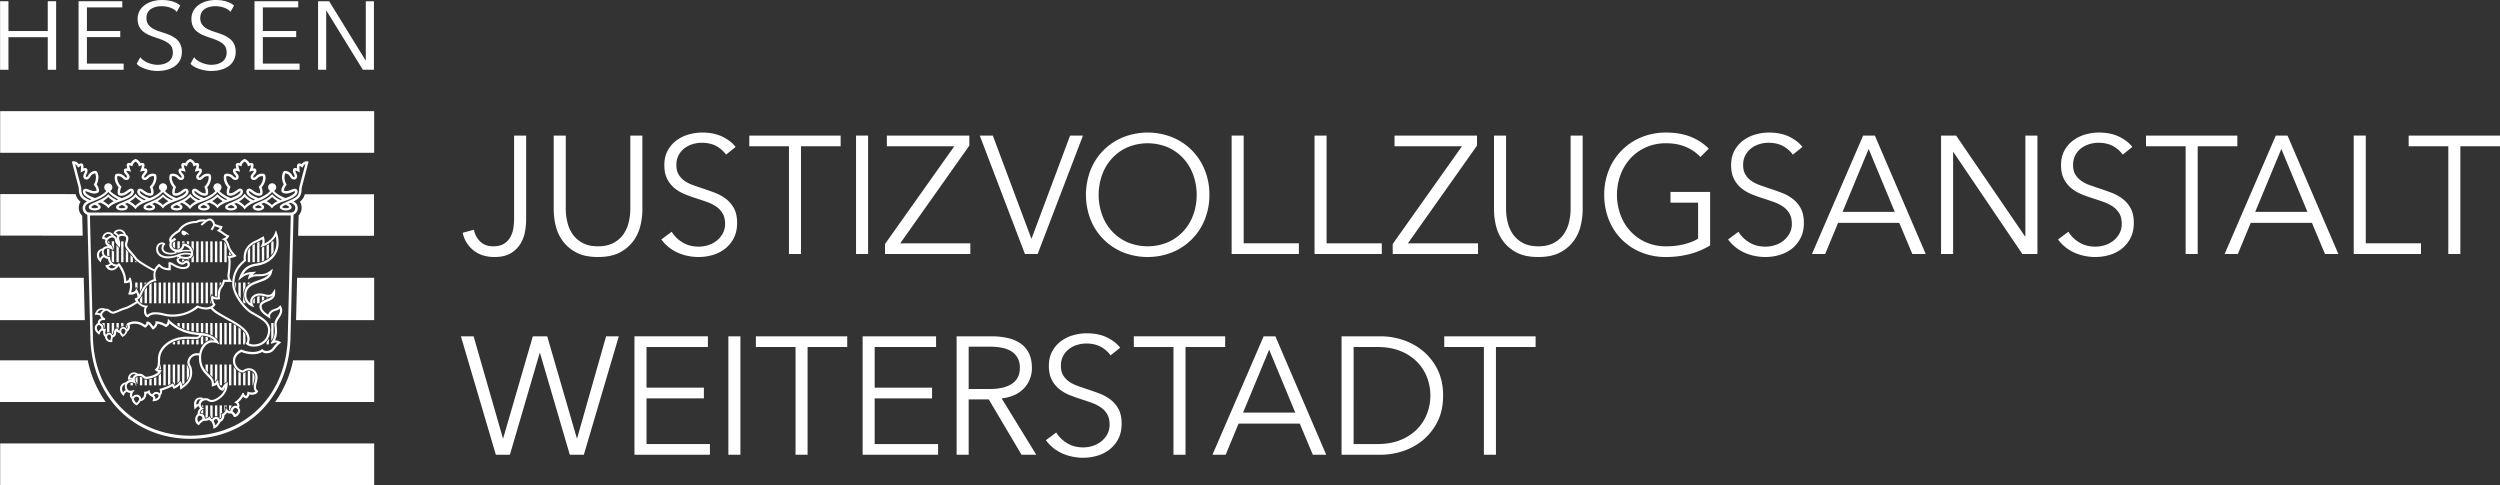<svg id="Ebene_1" data-name="Ebene 1" xmlns="http://www.w3.org/2000/svg" viewBox="0 0 3643.748 707">
  <rect x="0" y="0" width="3643.748" height="707" fill="#333333" stroke="none"/>
  <defs>
    <style>
      .cls-1 {
        fill: #fff;
      }
    </style>
  </defs>
  <title>jva-weiterstadt-logo</title>
  <g>
    <g>
      <polyline class="cls-1" points="81.795 101.683 81.795 1.798 69.604 1.798 69.604 45.227 12.319 45.227 12.319 1.798 0.13 1.798 0.13 101.683 12.319 101.683 12.319 54.212 69.604 54.212 69.604 101.683 81.795 101.683"/>
      <polyline class="cls-1" points="180.213 101.683 180.213 92.698 126.675 92.698 126.675 54.063 175.272 54.063 175.272 45.227 126.675 45.227 126.675 10.784 178.236 10.784 178.236 1.798 114.485 1.798 114.485 101.683 180.213 101.683"/>
      <path class="cls-1" d="M440.355,109.626c0-18.569-14.33-24.11-29.98-28.902C394.067,75.782,388.63,69.641,388.63,60.506c0-13.327,11.531-17.521,22.402-17.521,8.238,0,18.452,3.295,21.746,8.385l5.106-9.284C433.765,38.343,425.529,34,411.032,34,392.914,34,375.782,43.586,375.782,61.405c0,16.624,11.366,22.464,25.697,27.106,17.792,5.691,25.697,10.184,25.697,22.013,0,13.478-11.86,17.971-22.402,17.971-9.225,0-21.084-4.943-25.039-11.082l-5.272,9.434c4.119,5.84,18.616,10.632,30.147,10.632,18.614,0,35.746-8.386,35.746-27.854" transform="translate(-175.23 -34)"/>
      <path class="cls-1" d="M518.772,109.626c0-18.569-14.33-24.11-29.98-28.902-16.308-4.941-21.744-11.082-21.744-20.217,0-13.327,11.531-17.521,22.404-17.521,8.236,0,18.449,3.295,21.744,8.385l5.106-9.284C512.184,38.343,503.946,34,489.451,34c-18.121,0-35.253,9.586-35.253,27.405,0,16.624,11.366,22.464,25.697,27.106,17.792,5.691,25.699,10.184,25.699,22.013,0,13.478-11.862,17.971-22.404,17.971-9.225,0-21.084-4.943-25.037-11.082l-5.272,9.434c4.117,5.84,18.614,10.632,30.145,10.632,18.614,0,35.746-8.386,35.746-27.854" transform="translate(-175.23 -34)"/>
      <polyline class="cls-1" points="436.652 101.683 436.652 92.698 383.114 92.698 383.114 54.063 431.71 54.063 431.71 45.227 383.114 45.227 383.114 10.784 434.674 10.784 434.674 1.798 370.926 1.798 370.926 101.683 436.652 101.683"/>
      <polyline class="cls-1" points="545.002 101.683 545.002 1.798 533.142 1.798 533.142 88.504 479.728 1.798 463.585 1.798 463.585 101.683 475.445 101.683 475.445 14.975 528.858 101.683 545.002 101.683"/>
      <path class="cls-1" d="M302.413,344.07c.374,15.178,4.397,177.349,4.397,177.375,0,43.529,15.022,82.726,42.301,110.366,26.598,26.955,63.416,41.797,103.667,41.797,40.245,0,77.063-14.843,103.66-41.797,27.279-27.642,42.301-66.836,42.301-110.393,0,0,4.339-175.131,4.395-177.369C600.893,344.049,304.655,344.07,302.413,344.07ZM594.745,520.929c0,88.899-62.434,148.07-142.082,148.07-79.653,0-142.084-59.171-142.084-148.07L306.304,347.867H599.018Z" transform="translate(-175.23 -34)"/>
      <path class="cls-1" d="M440.626,370.412h0m.126-.19-.126.188a4.667,4.667,0,0,0-.844,2.629,4.129,4.129,0,0,0,.483,1.947,3.854,3.854,0,0,0,3.393,2.084,4.615,4.615,0,0,0,3.716-2.716,12.483,12.483,0,0,1,1.86,2.379l1.253-.963s-3.338-4.939-9.007-5.753l-.547-.062Z" transform="translate(-175.23 -34)"/>
      <path class="cls-1" d="M341.525,400.619l-3.419-1.892v15.622a9.328,9.328,0,0,0,1.044,1.392c.128.139.269.282.418.427h1.956v-15.55" transform="translate(-175.23 -34)"/>
      <path class="cls-1" d="M341.525,399.184V385.782h-3.419V391.334a10.198,10.198,0,0,1,2.528,4.64l.89,3.209" transform="translate(-175.23 -34)"/>
      <path class="cls-1" d="M334.689,388.848v-3.066h-2.014a1.979,1.979,0,0,0-.026.25c0,1.217.579,1.851,2.039,2.817" transform="translate(-175.23 -34)"/>
      <path class="cls-1" d="M334.689,407.405V397.257a12.373,12.373,0,0,0-2.872-.282c-.171,0-.357.009-.547.021v9.507a13.603,13.603,0,0,0,3.419.901" transform="translate(-175.23 -34)"/>
      <path class="cls-1" d="M347.82,416.168c.211-.31.412-.602.545-.794V395.182l-.929-.993c-.826-.886-1.691-1.858-2.492-2.889v24.868h2.876" transform="translate(-175.23 -34)"/>
      <path class="cls-1" d="M362.037,416.168v-14.674a44.7,44.7,0,0,1-3.419-4.318v18.992h3.419" transform="translate(-175.23 -34)"/>
      <rect class="cls-1" x="176.551" y="351.782" width="3.419" height="30.386"/>
      <path class="cls-1" d="M375.043,416.168a29.729,29.729,0,0,1-2.752-2.321v2.321h2.752" transform="translate(-175.23 -34)"/>
      <path class="cls-1" d="M368.874,416.168v-6.643c-1.189-1.508-2.33-2.87-3.421-4.13v10.773h3.421" transform="translate(-175.23 -34)"/>
      <path class="cls-1" d="M430.392,385.782c-1.189.903-2.558,1.866-3.404,2.432v4.649a7.241,7.241,0,0,0,3.417,3.03V385.782h-.013" transform="translate(-175.23 -34)"/>
      <path class="cls-1" d="M440.66,411.998v3.387c.12.011.237.034.361.034a2.036,2.036,0,0,0,1.762-.801,8.877,8.877,0,0,1,1.296-1.123v-.984c-.589-.073-1.153-.167-1.706-.258-.555-.094-1.121-.186-1.713-.254" transform="translate(-175.23 -34)"/>
      <path class="cls-1" d="M440.66,385.782v2.135l1.157-.092a10.005,10.005,0,0,1,2.261.117v-2.161h-3.419" transform="translate(-175.23 -34)"/>
      <path class="cls-1" d="M437.242,385.782h-3.417v10.764a6.367,6.367,0,0,0,3.417-1.119v-9.645" transform="translate(-175.23 -34)"/>
      <path class="cls-1" d="M450.916,385.782h-3.419v3.105a18.398,18.398,0,0,1,3.419,1.766v-4.871" transform="translate(-175.23 -34)"/>
      <path class="cls-1" d="M447.498,412.555v.068a5.933,5.933,0,0,1,3.419,1.461v-2.127a16.769,16.769,0,0,1-3.419.598" transform="translate(-175.23 -34)"/>
      <rect class="cls-1" x="285.941" y="351.782" width="3.419" height="30.386"/>
      <path class="cls-1" d="M457.754,385.782h-3.419v7.858a14.517,14.517,0,0,1,3.419,7.766V385.782" transform="translate(-175.23 -34)"/>
      <path class="cls-1" d="M454.335,410.379v5.789h3.419V405.039a7.863,7.863,0,0,1-3.419,5.341" transform="translate(-175.23 -34)"/>
      <rect class="cls-1" x="299.615" y="351.782" width="3.419" height="30.386"/>
      <rect class="cls-1" x="292.778" y="351.782" width="3.419" height="30.386"/>
      <rect class="cls-1" x="306.453" y="351.782" width="3.419" height="30.386"/>
      <rect class="cls-1" x="320.126" y="351.782" width="3.419" height="30.386"/>
      <rect class="cls-1" x="313.288" y="351.782" width="3.419" height="30.386"/>
      <path class="cls-1" d="M512.447,405.325v-.222a43.902,43.902,0,0,1-3.419-4.57v5.238a27.495,27.495,0,0,0,3.419-.446" transform="translate(-175.23 -34)"/>
      <path class="cls-1" d="M505.611,416.168v-9.077c-.256-.589-.48-1.104-.48-1.104l.48-.026V392.965a24.226,24.226,0,0,0-3.419-6.797v30h3.419" transform="translate(-175.23 -34)"/>
      <path class="cls-1" d="M546.632,416.168V389.66a30.334,30.334,0,0,0-3.419,2.142v24.366h3.419" transform="translate(-175.23 -34)"/>
      <path class="cls-1" d="M539.794,416.168V394.851a19.368,19.368,0,0,0-3.419,5.219v16.098h3.419" transform="translate(-175.23 -34)"/>
      <path class="cls-1" d="M552.803,416.168c.222-.056.448-.107.666-.164v-20.098l-.91.297.91-1.689v-8.191c-.854.459-1.668.88-2.36,1.194-.004.002-.613.275-.613.275-.143.066-.295.132-.446.201v28.176h2.752" transform="translate(-175.23 -34)"/>
      <path class="cls-1" d="M567.142,409.29V390.017c-1.179.754-2.33,1.405-3.419,1.964v19.746a30.16,30.16,0,0,0,3.419-2.436" transform="translate(-175.23 -34)"/>
      <path class="cls-1" d="M560.304,413.565V393.563c-1.113.457-2.044.788-2.678.993l-.741.241v20.16q1.803-.634,3.419-1.392" transform="translate(-175.23 -34)"/>
      <path class="cls-1" d="M573.979,400.892V385.782h-1.399q-.993.942-2.02,1.768v18.405a26.35,26.35,0,0,0,3.419-5.063" transform="translate(-175.23 -34)"/>
      <polyline class="cls-1" points="197.061 411.828 197.061 420.968 198.193 417.572 200.48 421.326 200.48 411.828 197.061 411.828"/>
      <path class="cls-1" d="M382.547,453.242v-7.414h-3.419v13.679c.47-.991.972-2.005,1.358-2.752a39.605,39.605,0,0,1,2.061-3.513" transform="translate(-175.23 -34)"/>
      <path class="cls-1" d="M382.547,464.453a15.36,15.36,0,0,1-3.419,5.108v4.23a14.308,14.308,0,0,0,2.684,2.263h.735v-11.601" transform="translate(-175.23 -34)"/>
      <path class="cls-1" d="M396.222,476.054V446.825a24.882,24.882,0,0,0-3.419,2.379v26.85h3.419" transform="translate(-175.23 -34)"/>
      <path class="cls-1" d="M385.965,448.766a34.555,34.555,0,0,1,2.957-2.938h-2.957v2.938" transform="translate(-175.23 -34)"/>
      <path class="cls-1" d="M385.965,476.054h3.419V452.527a32.022,32.022,0,0,0-3.419,4.694v18.834" transform="translate(-175.23 -34)"/>
      <rect class="cls-1" x="231.246" y="411.828" width="3.419" height="30.224"/>
      <rect class="cls-1" x="224.408" y="411.828" width="3.419" height="30.224"/>
      <rect class="cls-1" x="238.083" y="411.828" width="3.419" height="30.224"/>
      <rect class="cls-1" x="251.758" y="411.828" width="3.419" height="30.224"/>
      <rect class="cls-1" x="244.921" y="411.828" width="3.419" height="30.224"/>
      <rect class="cls-1" x="265.431" y="411.828" width="3.419" height="30.224"/>
      <rect class="cls-1" x="258.595" y="411.828" width="3.419" height="30.224"/>
      <rect class="cls-1" x="272.268" y="411.828" width="3.419" height="30.224"/>
      <rect class="cls-1" x="285.941" y="411.828" width="3.419" height="30.224"/>
      <rect class="cls-1" x="279.105" y="411.828" width="3.419" height="30.224"/>
      <rect class="cls-1" x="299.615" y="411.828" width="3.419" height="30.224"/>
      <rect class="cls-1" x="292.778" y="411.828" width="3.419" height="30.224"/>
      <path class="cls-1" d="M481.683,445.828v30.226h1.625a17.358,17.358,0,0,1-1.535-6.848,11.237,11.237,0,0,1,.662-3.925l1.031-2.755,1.634,1.3V445.828h-3.417" transform="translate(-175.23 -34)"/>
      <path class="cls-1" d="M495.355,450.919a22.717,22.717,0,0,0,2.793-5.091h-2.793v5.091" transform="translate(-175.23 -34)"/>
      <path class="cls-1" d="M488.518,445.828v19.916a10.877,10.877,0,0,0,2.908.553c-.021-.463-.041-.935-.041-.935a31.95,31.95,0,0,1,.551-5.981v-13.553h-3.419" transform="translate(-175.23 -34)"/>
      <path class="cls-1" d="M517.924,445.828c-.021.604-.036,1.217-.036,1.845a26.824,26.824,0,0,0,1.397,8.023v-9.867h-1.36" transform="translate(-175.23 -34)"/>
      <path class="cls-1" d="M532.957,474.117a20.367,20.367,0,0,1,0-21.242v-7.047H529.54v28.362q.737.948,1.493,1.864h1.924v-1.937" transform="translate(-175.23 -34)"/>
      <path class="cls-1" d="M522.703,445.828V463.684c1.029,1.943,2.18,3.867,3.419,5.74V445.828h-3.419" transform="translate(-175.23 -34)"/>
      <path class="cls-1" d="M546.632,468.194a6.285,6.285,0,0,0-2.424,4.145,26.269,26.269,0,0,0,.177,3.715h2.246v-7.86" transform="translate(-175.23 -34)"/>
      <path class="cls-1" d="M536.375,445.828v3.171a25.278,25.278,0,0,1,3.419-2.473v-.698H536.375" transform="translate(-175.23 -34)"/>
      <path class="cls-1" d="M553.469,476.054V465.785a12.6,12.6,0,0,0-3.419.551v9.718h3.419" transform="translate(-175.23 -34)"/>
      <path class="cls-1" d="M567.043,467.767c-.233.013-.457.047-.698.047a15.19,15.19,0,0,1-2.622-.261v1.698c1.136-.472,2.272-.95,3.32-1.484" transform="translate(-175.23 -34)"/>
      <path class="cls-1" d="M560.304,470.709v-3.914c-1.127-.273-2.274-.545-3.419-.741v6.543a23.729,23.729,0,0,1,3.419-1.888" transform="translate(-175.23 -34)"/>
      <path class="cls-1" d="M324.433,504.736v1.119a7.157,7.157,0,0,1,1.478,1.672,7.659,7.659,0,0,1,1.185,4.081s-.047.359-.094.709a1.011,1.011,0,0,0,.619.105l.231-.064v-7.621h-3.419" transform="translate(-175.23 -34)"/>
      <path class="cls-1" d="M338.106,504.736v14.736a7.364,7.364,0,0,1,1.187,1.572,2.092,2.092,0,0,0,.801-1.051,10.835,10.835,0,0,1,1.431-5.627v-9.63h-3.419" transform="translate(-175.23 -34)"/>
      <path class="cls-1" d="M331.271,504.736v14.042a6.264,6.264,0,0,1,3.235-.876c.064,0,.12.013.184.015V504.736h-3.419" transform="translate(-175.23 -34)"/>
      <path class="cls-1" d="M344.943,504.736v6.842a3.961,3.961,0,0,1,.747-.126l1.809-.102.397,1.766a1.676,1.676,0,0,0,.468.754v-9.133h-3.421" transform="translate(-175.23 -34)"/>
      <path class="cls-1" d="M359.844,512.041a3.196,3.196,0,0,0,.416-1.365c-.058-1.734-.299-1.945-.826-2.409l-.816-.713v3.321a6.509,6.509,0,0,1,1.226,1.166" transform="translate(-175.23 -34)"/>
      <path class="cls-1" d="M351.781,504.736V510.35a5.505,5.505,0,0,1,2.652-.739c.263,0,.517.015.767.034v-4.909h-3.419" transform="translate(-175.23 -34)"/>
      <path class="cls-1" d="M430.404,535.929v-3.859c-1.174.451-2.317.944-3.417,1.478v2.381h3.417" transform="translate(-175.23 -34)"/>
      <path class="cls-1" d="M423.569,535.41c-.275.169-.538.344-.805.519h.805v-.519" transform="translate(-175.23 -34)"/>
      <path class="cls-1" d="M440.66,535.929h3.419v-6.833c-1.155.081-2.296.205-3.419.361v6.472" transform="translate(-175.23 -34)"/>
      <path class="cls-1" d="M444.079,504.736h-3.419v7.414q1.698.772,3.419,1.42v-8.834" transform="translate(-175.23 -34)"/>
      <path class="cls-1" d="M433.825,535.929h3.417v-5.87c-1.162.248-2.304.536-3.417.863v5.007" transform="translate(-175.23 -34)"/>
      <path class="cls-1" d="M437.242,504.736h-3.417v3.741q1.701,1.067,3.417,1.984v-5.725" transform="translate(-175.23 -34)"/>
      <path class="cls-1" d="M447.498,528.97v6.959h3.419V529.03c-1.668-.032-3.263-.062-3.263-.062-.051,0-.105.002-.156.002" transform="translate(-175.23 -34)"/>
      <path class="cls-1" d="M450.916,504.736h-3.419v10.017q1.691.529,3.419.961V504.736" transform="translate(-175.23 -34)"/>
      <path class="cls-1" d="M461.17,529.227v6.703h3.419V528.682a5.172,5.172,0,0,1-2.204.568l-1.215-.023" transform="translate(-175.23 -34)"/>
      <path class="cls-1" d="M464.589,504.736h-3.419v12.861q1.688.208,3.419.372V504.736" transform="translate(-175.23 -34)"/>
      <path class="cls-1" d="M454.335,529.096v6.833h3.419v-6.767l-3.081-.06s-.126-.002-.337-.006" transform="translate(-175.23 -34)"/>
      <path class="cls-1" d="M457.754,504.736h-3.419v11.757q1.688.343,3.419.619V504.736" transform="translate(-175.23 -34)"/>
      <path class="cls-1" d="M474.845,524.858v7.051a20.811,20.811,0,0,1,3.419-1.979v-4.134a32.562,32.562,0,0,0-3.419-.937" transform="translate(-175.23 -34)"/>
      <path class="cls-1" d="M478.264,504.736h-3.419v14.382c1.189.252,2.33.553,3.419.895V504.736" transform="translate(-175.23 -34)"/>
      <path class="cls-1" d="M469.714,524.125c-.581.726-1.147,1.362-1.706,1.937v9.867h2.565c.278-.337.559-.668.854-.987V524.287c-.634-.075-1.217-.13-1.713-.162" transform="translate(-175.23 -34)"/>
      <path class="cls-1" d="M471.427,518.55V504.736h-3.419v13.517c.376.028.752.056,1.132.079.779.051,1.54.128,2.287.218" transform="translate(-175.23 -34)"/>
      <path class="cls-1" d="M484.568,528.925a21.931,21.931,0,0,0-2.885-1.717v1.691a25.417,25.417,0,0,1,2.885.026" transform="translate(-175.23 -34)"/>
      <path class="cls-1" d="M485.099,504.736h-3.417v16.545a33.317,33.317,0,0,1,3.417,1.717V504.736" transform="translate(-175.23 -34)"/>
      <polyline class="cls-1" points="323.544 501.929 323.544 470.736 320.126 470.736 320.126 500.616 320.512 501.929 323.544 501.929"/>
      <path class="cls-1" d="M491.937,528.4v-23.664h-3.419V525.274a25.787,25.787,0,0,1,3.419,3.126" transform="translate(-175.23 -34)"/>
      <path class="cls-1" d="M512.447,504.736h-.013l.013.006v-.006" transform="translate(-175.23 -34)"/>
      <path class="cls-1" d="M509.028,535.929h3.419V504.743l-.013-.006h-3.406V535.929" transform="translate(-175.23 -34)"/>
      <rect class="cls-1" x="326.963" y="470.736" width="3.419" height="31.193"/>
      <path class="cls-1" d="M519.284,535.929V508.853q-1.653-1.057-3.419-2.112V535.929h3.419" transform="translate(-175.23 -34)"/>
      <path class="cls-1" d="M532.606,535.929l-1.14-.888,1.49-1.542V521.601a21.689,21.689,0,0,0-3.417-4.668V535.929h3.066" transform="translate(-175.23 -34)"/>
      <path class="cls-1" d="M526.121,535.929V513.758q-1.595-1.32-3.419-2.607V535.929h3.419" transform="translate(-175.23 -34)"/>
      <path class="cls-1" d="M567.142,535.929v-8.328a23.352,23.352,0,0,1-3.419,4.862v3.466h3.419" transform="translate(-175.23 -34)"/>
      <path class="cls-1" d="M570.56,504.736v26.216a23.422,23.422,0,0,0,3.419-7.888V504.736h-3.419" transform="translate(-175.23 -34)"/>
      <polyline class="cls-1" points="199.976 561.651 197.061 560.051 197.061 561.651 199.976 561.651"/>
      <path class="cls-1" d="M372.677,586.377a8.515,8.515,0,0,0,.818,3.784l2.214,3.624v-10.397c-1.542.444-3.032,1.326-3.032,2.989" transform="translate(-175.23 -34)"/>
      <path class="cls-1" d="M368.874,595.651v-3.177a12.417,12.417,0,0,0-3.169-.38c-.083,0-.167.009-.252.015v3.543h3.421" transform="translate(-175.23 -34)"/>
      <path class="cls-1" d="M382.547,595.651v-10.901a5.757,5.757,0,0,0-3.419-1.732v12.633h3.419" transform="translate(-175.23 -34)"/>
      <path class="cls-1" d="M396.222,595.651v-9.524c-1.226.329-2.385.583-3.419.773v8.751h3.419" transform="translate(-175.23 -34)"/>
      <path class="cls-1" d="M389.384,595.651v-8.294c-.25.017-.463.026-.628.026a8.189,8.189,0,0,1-2.791-.468v8.736h3.419" transform="translate(-175.23 -34)"/>
      <path class="cls-1" d="M409.224,572.371s.28-.011.671-.023v-7.083h-.474a14.035,14.035,0,0,1-2.17,6.793,6.438,6.438,0,0,0,1.973.314" transform="translate(-175.23 -34)"/>
      <path class="cls-1" d="M409.894,595.651v-17.749a15.681,15.681,0,0,1-3.419,3.502v14.247h3.419" transform="translate(-175.23 -34)"/>
      <path class="cls-1" d="M403.057,595.651V583.537a31.425,31.425,0,0,1-3.419,1.501v10.613h3.419" transform="translate(-175.23 -34)"/>
      <rect class="cls-1" x="238.083" y="531.265" width="3.419" height="30.386"/>
      <path class="cls-1" d="M426.988,565.265V591.519l.882-.596s1.651,3.203,2.253,4.371c.094-.053.188-.115.282-.171V565.265h-3.417" transform="translate(-175.23 -34)"/>
      <path class="cls-1" d="M420.15,565.265V595.337c1.206-.545,2.362-1.113,3.419-1.687V565.265h-3.419" transform="translate(-175.23 -34)"/>
      <path class="cls-1" d="M440.66,565.265V591.504a11.534,11.534,0,0,1,.935,2.9c.846-.651,1.678-1.345,2.483-2.082v-27.057h-3.419" transform="translate(-175.23 -34)"/>
      <path class="cls-1" d="M433.825,565.265v27.275a15.639,15.639,0,0,0,2.261-2.682s.666-1.021,1.155-1.772v-22.82h-3.417" transform="translate(-175.23 -34)"/>
      <path class="cls-1" d="M447.498,588.529a18.652,18.652,0,0,0,3.419-8.52v-6.237a14.08,14.08,0,0,0-1.894-5.55,14.9,14.9,0,0,1-1.317-2.957h-.207v23.265" transform="translate(-175.23 -34)"/>
      <path class="cls-1" d="M474.845,565.265v7.252a42.093,42.093,0,0,0,3.335,3.948s.032.034.083.085V565.265h-3.419" transform="translate(-175.23 -34)"/>
      <path class="cls-1" d="M481.683,565.265v14.839a44.509,44.509,0,0,1,3.417,3.876V565.265h-3.417" transform="translate(-175.23 -34)"/>
      <path class="cls-1" d="M498.774,565.265h-3.419v28.409a11.547,11.547,0,0,0,.927,1.977H498.774v-30.386" transform="translate(-175.23 -34)"/>
      <path class="cls-1" d="M488.518,565.265v25.569a8.058,8.058,0,0,0,1.86-3.017l.34-.799,1.219.241v-21.994h-3.419" transform="translate(-175.23 -34)"/>
      <rect class="cls-1" x="333.798" y="531.265" width="3.419" height="30.386"/>
      <path class="cls-1" d="M502.193,565.265v27.7a14.487,14.487,0,0,1,2.654-2.142l.764-.476V565.265H502.193" transform="translate(-175.23 -34)"/>
      <path class="cls-1" d="M519.284,595.651V573.129a19.949,19.949,0,0,1-3.419-4.621v27.142h3.419" transform="translate(-175.23 -34)"/>
      <path class="cls-1" d="M532.957,595.651V576.2a6.148,6.148,0,0,0-1.394,1.098l-.636.705h-.95c-.147,0-.29-.009-.436-.013v17.661h3.417" transform="translate(-175.23 -34)"/>
      <path class="cls-1" d="M526.121,595.651V577.4a15.404,15.404,0,0,1-3.419-1.565v19.816h3.419" transform="translate(-175.23 -34)"/>
      <path class="cls-1" d="M544.212,595.651a37.473,37.473,0,0,1,1.059-5.347,24.723,24.723,0,0,0,1.016-6.62,9.363,9.363,0,0,0-3.075-7.066v19.032h.999" transform="translate(-175.23 -34)"/>
      <path class="cls-1" d="M539.794,595.651V574.906a6.793,6.793,0,0,0-1.356-.143,11.587,11.587,0,0,0-2.063.19v20.698h3.419" transform="translate(-175.23 -34)"/>
      <path class="cls-1" d="M474.877,629.528l-.032-.017v.034l.032-.017" transform="translate(-175.23 -34)"/>
      <path class="cls-1" d="M474.845,624.899v4.612l.032.017-.032.017v13.318a8.071,8.071,0,0,0,3.419-1.303V624.899h-3.419" transform="translate(-175.23 -34)"/>
      <path class="cls-1" d="M471.392,631.324a7.452,7.452,0,0,0-3.385,2.849v1.713a7.575,7.575,0,0,1,3.419,1.068V631.307l-.034.017" transform="translate(-175.23 -34)"/>
      <path class="cls-1" d="M471.427,627.54v-2.641h-2.319a5.091,5.091,0,0,0,2.319,2.641" transform="translate(-175.23 -34)"/>
      <path class="cls-1" d="M481.683,624.899v14.285l.886,2.663a4.015,4.015,0,0,0,1.604,1.879,11.168,11.168,0,0,1,.927-.972V624.899h-3.417" transform="translate(-175.23 -34)"/>
      <path class="cls-1" d="M495.355,624.899v18.054a7.212,7.212,0,0,1,.679.972A6.119,6.119,0,0,0,497.228,642.398a5.068,5.068,0,0,0,.656-2.31,2.339,2.339,0,0,0-.194-.989l-1.095-2.321,2.18-.577V624.899h-3.419" transform="translate(-175.23 -34)"/>
      <path class="cls-1" d="M488.518,624.899v15.917a6.637,6.637,0,0,1,1.584-.194,8.171,8.171,0,0,1,1.834.201V624.899h-3.419" transform="translate(-175.23 -34)"/>
      <path class="cls-1" d="M509.028,624.899v6.938a2.819,2.819,0,0,0,.98.316,9.564,9.564,0,0,1,2.439-5.044v-2.21h-3.419" transform="translate(-175.23 -34)"/>
      <path class="cls-1" d="M502.193,624.899v8.326a5.308,5.308,0,0,0,.803-2.197l.305-5.682,2.31,2.949v-3.395H502.193" transform="translate(-175.23 -34)"/>
      <path class="cls-1" d="M575.98,530.303a30.962,30.962,0,0,0,3.024-13.856c0-2.385-.199-4.538-.363-6.334-.122-1.326-.226-2.468-.226-3.359,0-3.48,1.937-6.419,3.989-9.53,2.022-3.071,4.117-6.246,4.117-9.989a11.524,11.524,0,0,0-1.209-5.994l-1.35-2.462-2.014,1.956a11.691,11.691,0,0,1-5.738,3.244l-2.821.969a12.816,12.816,0,0,0-7.348,7.704c-4.495-3.053-9.413-6.803-9.413-11.828,0-3.635,3.137-5.108,8.255-7.211,5.067-2.08,11.371-4.67,11.371-11.873v-6.863l-3.897,5.65A6.548,6.548,0,0,1,566.375,463.746a23.267,23.267,0,0,1-4.875-.859,32.133,32.133,0,0,0-7.559-1.189c-9.876,0-13.976,7.063-13.976,10.845,0,1.087.03,2.193.13,3.305a14.868,14.868,0,0,1-5.821-11.911c0-11.642,9.095-14.873,18.725-18.294,8.065-2.866,16.406-5.827,18.509-14.17l1.484-5.898-4.847,3.673c-5.618,4.254-10.438,4.313-15.545,4.377a36.049,36.049,0,0,0-9.408.978c.147-.128.254-.25.416-.382l5.238-4.313-6.767.534a28.809,28.809,0,0,0-12.338,3.363c3.959-7.186,9.803-10.91,18.943-12.263,24.044-3.562,32.611-19.331,32.611-32.901,0-5.849-.546-9.686-1.952-13.685l-1.898-5.405-2.105,5.328c-2.599,6.581-8.761,11.307-14.762,14.108a16.318,16.318,0,0,0,.387-3.402,17.742,17.742,0,0,0-.643-4.689l-.713-2.614-5.228,2.868c-1.732.976-3.692,2.082-5.012,2.682l-.589.267c-5.244,2.347-18.46,8.268-18.46,25.278a36.213,36.213,0,0,0,.211,3.63c-6.01,5.187-15.789,14.347-16.794,31.906h.03c-.047.897-.079,1.809-.079,2.75,0,15.52,16.318,36.602,27.32,43.239l5.257,3.011c9.656,5.39,19.637,10.961,19.637,21.268,0,12.05-8.687,20.794-20.655,20.794a13.79,13.79,0,0,1-7.565-1.766,13.256,13.256,0,0,0,1.318-6.062c0-13.348-15.043-21.725-30.973-30.595-5.362-2.985-10.905-6.073-16.101-9.447a37.406,37.406,0,0,1-6.587-5.774,12.541,12.541,0,0,0,3.171-2.966l.963-1.301-.991-1.279a14.359,14.359,0,0,1-2.483-7.455,13.696,13.696,0,0,0,8.05,1.04l1.856-.399-.179-1.89c-.094-.969-.137-1.909-.137-2.812,0-5.635,1.638-9.885,2.917-11.546a27.31,27.31,0,0,0,4.38-8.811h10.714l-2.071-3.107a10.282,10.282,0,0,1-1.755-5.708,10.812,10.812,0,0,1,.094-1.386,146.505,146.505,0,0,0,1.501-18.37,37.001,37.001,0,0,0-.461-6.286,22.031,22.031,0,0,0,6.329-1.589l2.966-1.279-2.338-2.229c-2.453-2.34-6.562-7.365-7.811-11.616-.546-1.858-2.223-6.916-5.014-10.115a13.727,13.727,0,0,0,3.242-3.372l1.488-2.097-2.336-1.078a34.511,34.511,0,0,1-6.5-4.106,35.653,35.653,0,0,0-4.328-2.872,9.824,9.824,0,0,0,2.983-6.122,37.767,37.767,0,0,1-10.995-3.329c-.848-4.817-4.815-7.824-7.128-7.824a10.999,10.999,0,0,0-6.013,1.965,18.82,18.82,0,0,0-4.898-.66c-2.77,0-6.269.293-9.295,2.3-16.203.248-24.14,9.148-26.31,13.395-3.716,2.212-13.177,8.356-13.177,14.025,0,2.744,1.083,3.628,1.083,3.628a9.96,9.96,0,0,0-.794,3.957c0,4.194,3.278,7.971,7.6,9.383a7.014,7.014,0,0,0,.749,1.224,23.26,23.26,0,0,1-6.122.75c-7.431,0-10.813-3.218-10.813-6.208a7.633,7.633,0,0,1,1.698-5.257l1.168-1.418-1.431-1.151a5.222,5.222,0,0,0-3.587-1.029c-4.14,0-8.539,3.406-8.539,9.718,0,9.41,8.825,13.589,16.927,13.589a41.434,41.434,0,0,0,13.86-2.864,5.216,5.216,0,0,0-.156,2.298,4.957,4.957,0,0,0-.735,2.654c0,3.78,4,6.927,8.232,6.927,3.455,0,4.726-2.62,5.844-2.62.786,0,1.83.271,1.83,2.622,0,2.763-3.982,3.5-6.338,3.5-5.772,0-10.459-2.727-13.88-4.717-2.253-1.311-3.88-2.257-5.449-2.257h-2.138v8.652c-6.78-.359-9.152-2.428-12.257-5.221l-1.343-1.211-1.416,1.128a20.864,20.864,0,0,0-5.603,7.113c-9.831-4.997-23.32-13.395-25.46-16.372a122.757,122.757,0,0,0-8.052-9.887c-3.686-4.179-6.12-6.938-6.071-9.904a16.491,16.491,0,0,1,.713-3.44,22.142,22.142,0,0,0,1.025-5.714,6.113,6.113,0,0,0-3.617-5.452c-.828-3.724-4.461-7.463-8.881-7.463-4.369,0-6.948,1.392-8.304,3.816l-1.004,1.792,1.751,1.074a13.777,13.777,0,0,1,3.756,3.361,5.186,5.186,0,0,0-.378,1.71c-.009.186-.013.367-.013.549,0,.502.931,3.643.989,4.115-.325-1.174-1.505-4.76-2.738-5.787a8.88,8.88,0,0,0-2.609-1.61,8.754,8.754,0,0,0-8.245-5.099c-4.986,0-8.697,4.807-8.766,8.048l-.038,1.907,1.892.254a8.93,8.93,0,0,1,2.904.89,6.661,6.661,0,0,0-.621,2.733c0,3.696,2.481,5.46,4.478,6.722-.346-.017-.666-.051-1.04-.051a8.73,8.73,0,0,0-7.286,3.416c-4.788.987-8.059,4.732-8.059,9.387a11.679,11.679,0,0,0,2.998,8.08l2.332,2.735,1.288-3.357a7.9,7.9,0,0,1,3.688-4.23,14.024,14.024,0,0,0,5.855,2.61,13.167,13.167,0,0,0,2.791,6.596,8.079,8.079,0,0,1-4.04,2.108l-2.872.572,1.42,2.56a9.314,9.314,0,0,0,8.093,4.817c3.609,0,7.395-2.396,9.44-5.834.226-.087.453-.181.67-.29,6.718,9.626,7.788,16.822,7.837,22.603l.017,2.118h2.152a8.993,8.993,0,0,0,5.883-1.743,29.077,29.077,0,0,1,.611,5.746,28.039,28.039,0,0,1-1.823,9.807l-.897,2.439,2.563.41a11.804,11.804,0,0,0,9.357-2.744,15.697,15.697,0,0,1,1.762,6.464,10.327,10.327,0,0,1-2.323,1.3l-1.962.824.818,1.967a19.729,19.729,0,0,0,1.14,2.293c-7.121,4.583-12.795,7.589-15.742,8.322a75.342,75.342,0,0,0-8.983,3.378c-2.883,1.209-7.243,3.036-8.309,3.043-1.602,0-3-.993-4.48-2.043-1.578-1.121-3.212-2.281-5.259-2.281a7.009,7.009,0,0,0-1.411.16,12.844,12.844,0,0,0-5.362-.995c-4.86,0-8.074,3.632-9.351,6.743l-1.211,2.947h3.188a10.612,10.612,0,0,1,4.723,1.074,9.042,9.042,0,0,0,1.898,4.217,7.556,7.556,0,0,0-4.113,2.744,6.434,6.434,0,0,0-1.168,3.746c0,.188.013.369.026.551a7.893,7.893,0,0,0-4.36,7.004c0,4.034,2.434,6.259,4.042,7.732l2.468,2.261,1.147-2.876a6.098,6.098,0,0,1,3.049-3.523,4.591,4.591,0,0,0,1.629.856,15.864,15.864,0,0,0-.139,2.005c0,2.911.95,5.08,2.75,6.314l.002.594a7.538,7.538,0,0,0,2.701,5.035,8.228,8.228,0,0,0,5.861,2.146l2.093-.143-.105-2.092a14.218,14.218,0,0,1,.833-4.499c2.351-.805,4.696-3.199,4.696-5.714a6.588,6.588,0,0,1,.797-3.318,8.479,8.479,0,0,0,4.222,2.496,24.773,24.773,0,0,0,3.058,4.375l1.217,1.424,1.571-1.019a13.811,13.811,0,0,0,5.734-7.149,5.544,5.544,0,0,0,1.2-.914,7.856,7.856,0,0,0,2.366-5.213c0-.06-.002-.117-.004-.173a8.505,8.505,0,0,0-.632-3.24,18.25,18.25,0,0,1,7.307-1.623c6.306,0,9.317,1.922,13.485,4.58l2.052,1.307,1.159-.79a8.847,8.847,0,0,0,3.414-4.411c1.35.858,2.855,2.919,4.425,5.078l2.082,2.849,1.64-.914a12.345,12.345,0,0,0,5.341-7.578,25.815,25.815,0,0,1,11.08,4.234l.993.602,1.046-.504a8.55,8.55,0,0,0,4.279-5.003c13.743,12.045,27.474,15.885,43.32,17.253-2.016,2.3-3.064,2.39-3.207,2.39l-7.598-.143-7.117-.139c-11.469,0-22.144,3.404-30.053,9.586-7.882,6.156-12.221,14.331-12.221,23.015,0,9.944-.493,11.343-3.013,14.063l-1.584,1.712,1.847,1.429a10.394,10.394,0,0,0,3.203,1.616c-4.143,4.86-13.957,6.993-17.098,6.993-1.531,0-2.24-.6-3.414-1.591a9.646,9.646,0,0,0-6.887-2.806,14.253,14.253,0,0,0-2.281.192A7.765,7.765,0,0,0,370.198,576.785c-4.506,0-8.153,4.382-8.401,8.298l-.156,2.411,2.413-.141a10.319,10.319,0,0,1,4.392.561c.002.032.004.064.008.094a18.303,18.303,0,0,0-2.799-.228,9.278,9.278,0,0,0-6.859,3.367c-5.153.768-8.672,4.557-8.672,9.494a11.675,11.675,0,0,0,2.998,8.082l2.067,2.423,1.459-2.831a10.018,10.018,0,0,1,3.318-3.521,6.383,6.383,0,0,0,4.371,1.832c.297,0,.562-.013.839-.019a10.693,10.693,0,0,0-.6,3.361,7.677,7.677,0,0,0,.263,2.042,6.213,6.213,0,0,0,2.415,3.472l-.011.15c0,3.483,3.536,7.288,5.981,8.586l1.253.664,1.1-.897a15.93,15.93,0,0,0,4.158-5.195,10.271,10.271,0,0,0,6.306-3.423,11.464,11.464,0,0,0,2.496-7.461,12.87,12.87,0,0,0,2.635-.66,9.901,9.901,0,0,0,5.072,4.734l.034.019c2.413,1.315,2.404,2.616,2.037,3.822l-.922,3.017,3.145-.265c4.29-.363,8.729-3.436,8.729-7.95l-.011-.224a10.96,10.96,0,0,0,2.308-6.402c0-.301-.047-.621-.079-.935a78.492,78.492,0,0,0,14.689-6.041c.54,1.051,1.958,3.801,1.958,3.801l1.785-.681a21.087,21.087,0,0,0,7.412-5.163,23.758,23.758,0,0,1,.365,3.325l.256,3.839,3.088-2.105c7.07-4.824,14.296-11.322,14.296-22.955,0-6.141-1.448-8.802-2.607-10.939a7.194,7.194,0,0,1-1.219-3.925c0-4.275,4.019-10.237,10.564-10.237.944,0,2.054.028,3.286.081a27.389,27.389,0,0,0-.147,2.763c0,8.866,1.655,16.105,9.9,24.787l2.498,2.596c5.36,5.539,6.325,6.538,6.325,12.406v2.827l2.72-.771a11.943,11.943,0,0,0,4.444-2.189c1.303,4.324,4.008,7.589,7.542,8.687l1.685.523.833-1.557a35.226,35.226,0,0,1,2.227-3.66,23.35,23.35,0,0,1-6.035,11.016c-4.875,5.097-10.794,7.474-13.258,7.474a6.846,6.846,0,0,1-3.978-1.138,9.308,9.308,0,0,0-5.007-1.478,10.261,10.261,0,0,0-2.913.44,9.415,9.415,0,0,0-11.774,1.207c-2.052,2.338-2.825,5.981-2.231,10.536l.581,4.45,3.09-3.256a5.923,5.923,0,0,1,3.096-1.743,8.556,8.556,0,0,0,1.907,3.4,8.698,8.698,0,0,0-3.581,7.254c0,.211.013.429.026.645a10.494,10.494,0,0,0-3.602,8.309,8.472,8.472,0,0,0,3.869,7.279l1.591.873,1.119-1.429a15.218,15.218,0,0,1,6.218-5.033,10.935,10.935,0,0,0,7.461-1.51,9.123,9.123,0,0,0,3.337,2.541,20.489,20.489,0,0,1,2.753,7.465l.248,3.291,2.902-1.572c3.267-1.772,5.712-5.49,7.294-8.597a9.112,9.112,0,0,0,4.525-4.277,9.208,9.208,0,0,0,1.168-4.326,6.603,6.603,0,0,0-.075-.716,11.627,11.627,0,0,0,3.978-4.33,6.622,6.622,0,0,0,5.836,1.264c.95.429,2.355,1.49,3.703,4.113l.647,1.264,1.416-.109c2.998-.229,7.593-5.057,7.593-8.928a6.964,6.964,0,0,0-1.807-4.548,7.34,7.34,0,0,0,.777-3.248,6.548,6.548,0,0,0-2.016-4.465,35.629,35.629,0,0,0,7.29-8.431,7.229,7.229,0,0,0,4.134,2.366l.993.199.782-.641a8.276,8.276,0,0,0,3.201-5.142c5.552,1.132,10.175-.058,12.11-3.344l.918-1.561-1.39-1.161a5.252,5.252,0,0,1-1.934-3.942,27.06,27.06,0,0,1,1.095-7.373,28.621,28.621,0,0,0,1.151-7.677c0-7.275-5.439-13.194-12.127-13.194a14.218,14.218,0,0,0-9.114,3.154c-5.849-.465-11.401-6.953-11.401-13.621,0-5.716,3.062-10.011,9.28-13.132a45.639,45.639,0,0,0,16.331,3.271c5.428,0,10.476-1.294,13.747-3.44a9.684,9.684,0,0,0,5.644,1.935c5.281,0,8.891-1.542,11.704-5.001l1.401-1.772a39.509,39.509,0,0,1,6.609-7.032l2.43-1.992-2.748-1.527A10.781,10.781,0,0,0,575.98,530.303Zm-254.963-119.447a11.799,11.799,0,0,1-1.456-5.537,6.947,6.947,0,0,1,4.42-6.263c-.73,2.477-.536,4.322,1.164,7.333A8.714,8.714,0,0,0,321.017,410.855ZM354.966,605.956a8.647,8.647,0,0,1-1.751-5.462,6.989,6.989,0,0,1,4.456-6.47,10.866,10.866,0,0,0,.671,8.458A8.63,8.63,0,0,0,354.966,605.956ZM419.606,407.601c-6.938,0-13.937-3.344-13.937-10.813,0-4.439,2.915-6.833,5.656-6.833a4.378,4.378,0,0,1,1.181.156,9.869,9.869,0,0,0-1.913,5.815c0,4.38,4.286,9.092,13.698,9.092,3.402,0,6.289-1.213,9.011-2.005l.931-.269,1.538-.453a37.465,37.465,0,0,1,10.643-2.016,56.891,56.891,0,0,1,7.145.485c.073.265.13,1.926.154,2.439a44.26,44.26,0,0,0-8.364-.765,35.114,35.114,0,0,0-9.859,2.011l-1.409.517C429.268,406.76,426.83,407.601,419.606,407.601Zm12.46-5.755a6.413,6.413,0,0,0,2.321-.201,5.452,5.452,0,0,1-.047.784c.002.006-1.781.457-1.779.463A4.66,4.66,0,0,1,432.066,401.846Zm7.636-2.787a10.256,10.256,0,0,0,1.734-1.584,10.928,10.928,0,0,0,2.462-5.022,13.898,13.898,0,0,1,6.246,3.226,10.579,10.579,0,0,1,2.152,2.759c-1.826-.162-3.739-.254-5.74-.254A30.098,30.098,0,0,0,439.702,399.06Zm13.438,6.468c-1.271,2.676-5.215,3.015-7.094,3.015a18.089,18.089,0,0,1-3.039-.331,26.432,26.432,0,0,0-3.32-.393,9.828,9.828,0,0,1-1.471-1.661,29.467,29.467,0,0,1,7.277-1.328A39.619,39.619,0,0,1,453.139,405.528Zm-19.137,5.533a3.067,3.067,0,0,1-.068-1.992c0,.015,1.499-.551,1.499-.534a4.255,4.255,0,0,0,.671,1.3A2.985,2.985,0,0,0,434.002,411.06ZM402.8,442.204a26.879,26.879,0,0,1-1.038-8.571c0-4.704,2.797-8.815,5.443-11.189,3.899,3.423,7.265,5.494,15.821,5.494h1.07V419.542a30.949,30.949,0,0,1,2.77,1.49c3.525,2.052,8.855,5.153,15.492,5.153,4.749,0,9.541-2.073,9.541-6.703,0-4.298-2.601-5.829-5.035-5.829a4.491,4.491,0,0,0-3.32,1.715,3.07,3.07,0,0,1-2.522,1.121c-2.661,0-5.027-2.108-5.027-3.938,0-.562,0-1.728,2.981-1.728a20.893,20.893,0,0,1,3.572.374,20.801,20.801,0,0,0,3.566.378c5.178,0,10.711-2.135,10.711-8.125a13.665,13.665,0,0,0-4.437-10.299c-3.293-3.043-7.86-4.467-10.487-4.26l-1.13.09.156,1.121a7.288,7.288,0,0,1-7.506,7.536c-4.134,0-8.046-3.293-8.046-6.773a6.223,6.223,0,0,1,.69-3.318c1.177-.767,3.878-2.684,5.127-3.767l.79-.685-2.202-2.652-.957.713c-1.053.784-2.394,1.779-3.622,2.55-.006-.143-.028-.26-.028-.427,0-2.71,4.961-7.476,12.067-11.591l.314-.181.139-.335c1.298-3.147,8.565-12.133,24.345-12.133h.361l.288-.218c2.385-1.817,7.431-1.992,9.88-1.994-.86.711-4.956,3.985-4.956,3.985l1.99,2.176s4.17-3.566,6.671-5.464c2.447-1.858,4.412-2.53,5.859-1.779a7.679,7.679,0,0,1,3.634,5.827c0,1.67-3.508,6.511-3.508,6.511l2.353,1.76s3.203-4.666,3.705-6.344a41.096,41.096,0,0,0,7.213,2.528,8.778,8.778,0,0,1-4.595,3.931,91.446,91.446,0,0,1,8.189,5.014,41.669,41.669,0,0,0,5.868,3.829,8.146,8.146,0,0,1-4.177,2.804l-2.981.935,2.932,1.087c2.503.927,5.033,6.067,6.321,10.45,1.311,4.461,4.99,9.156,7.491,11.823a25.463,25.463,0,0,1-6.316.997l-1.538.079.613,1.411c.44,1.016.937,3.171.937,7.726a141.925,141.925,0,0,1-1.476,18.01,13.872,13.872,0,0,0-.122,1.819,13.14,13.14,0,0,0,1.362,5.81h-7.595l-.177.852a24.503,24.503,0,0,1-4.237,9.208c-1.845,2.398-3.577,7.457-3.577,13.553,0,.651.053,1.332.096,2.007a11.542,11.542,0,0,1-7.448-2.178l-1.151-.914-.515,1.378a10.16,10.16,0,0,0-.596,3.551,17.231,17.231,0,0,0,2.693,8.823c-2.191,2.479-6.131,4.006-10.532,4.006a33.465,33.465,0,0,1-11.693-2.697l-.628-.292-.523.45c-10.203,8.795-21.8,12.891-36.5,12.891a48.395,48.395,0,0,1-11.51-1.604,52.174,52.174,0,0,0-12.368-1.695c-3.57,0-7.724.489-11.691,3.762a4.694,4.694,0,0,1-1.213-2.024,12.391,12.391,0,0,1-.702-4.147,8.132,8.132,0,0,1,1.708-5.409l1.529-1.702-2.285-.081a15.567,15.567,0,0,1-13.455-8.802c3.882-1.967,5.08-4.687,6.767-8.659l.822-1.913c3.767-8.565,11.623-15.498,18.684-16.489l1.303-.184Zm-58.528-68.985c.295-.922,2.603-2.426,4.956-2.426,2.392,0,4.905,1.503,6.509,4.467a12.134,12.134,0,0,0-3.205-.438,6.728,6.728,0,0,0-4.467,1.604A9.84,9.84,0,0,0,344.273,373.22Zm-16.944,6.607c-.047-1.7,2.15-4.903,5.808-4.903a5.83,5.83,0,0,1,4.585,2.278,13.02,13.02,0,0,0-7.042,3.692A10.349,10.349,0,0,0,327.329,379.827Zm11.074,45.306a6.275,6.275,0,0,1-4.999-2.872,12.446,12.446,0,0,0,4.32-2.276,11.971,11.971,0,0,0,6.214,2.236A8.07,8.07,0,0,1,338.403,425.132Zm36.504,30.928-1.198-1.967-.73,2.185c-.85,2.556-4.126,3.827-6.726,3.882a30.864,30.864,0,0,0,1.57-9.556,35.949,35.949,0,0,0-2.195-11.969l-2.069.216c-.433,3.327-2.005,4.313-4.42,4.501-.181-6.173-1.64-14.461-9.679-25.184l-.895-1.196-.844,1.232a3.545,3.545,0,0,1-2.763,1.228,8.787,8.787,0,0,1-6.596-2.973,9.656,9.656,0,0,1-2.626-6.799l.094-1.023-1.019-.135c-5.599-.735-8.437-3.331-8.437-7.711,0-4.533,4.166-4.886,5.445-4.886a11.36,11.36,0,0,1,6.242,1.569l2.227,1.234-.681-2.454a8.711,8.711,0,0,0-4.177-5.669l-.506-.318c-2.071-1.296-3.34-2.193-3.34-4.239,0-2.832,4.318-5.898,6.731-6.002a4.533,4.533,0,0,1,3.333,1.196,3.585,3.585,0,0,1,1.134,2.635c0,3.348,2.906,6.889,5.437,9.601l1.497,1.604.339-2.17a16.898,16.898,0,0,0,.036-6.775l-.346-1.085a13.257,13.257,0,0,1-.92-4.841c.115-2.283,3.818-2.46,4.95-2.46,1.856,0,5.319,1.014,5.321,3.459v.002a19.482,19.482,0,0,1-.912,4.869,18.302,18.302,0,0,0-.826,4.23v.149c0,4.136,2.889,7.414,6.872,11.928a118.665,118.665,0,0,1,7.856,9.639c2.87,3.991,18.317,12.838,27.497,17.576a17.496,17.496,0,0,0-.666,4.089,39.071,39.071,0,0,0,.461,7.311c-8.121,2.385-14.458,9.524-17.941,16.259-.865,1.674-2.174,4.401-2.573,5.484-.154.418-.299.799-.45,1.168A35.437,35.437,0,0,0,374.907,456.061Zm-53.463,34.729a10.13,10.13,0,0,0-4.471-.54c1.813-3.468,4.433-5.473,8.941-4.47A9.341,9.341,0,0,0,321.444,490.79Zm1.347,22.122c-.7.487-3.081,2.12-3.739,4.471a8.056,8.056,0,0,1-2.62-5.588,4.51,4.51,0,0,1,2.667-4.11C321.096,507.941,323.833,509.752,322.791,512.912Zm13.566,16.957a5.27,5.27,0,0,1-5.086-5.048c.034-.38,1.125-3.199,2.853-3.199,2.55,0,2.985,2.607,2.968,3.816A10.624,10.624,0,0,0,336.357,529.869Zm18.153-8.093a24.714,24.714,0,0,1-2.426-3.624c-.555-1.873.154-5.086,2.62-5.086,1.426,0,2.928.963,3.506,3.391C358.133,517.73,356.901,520.119,354.51,521.776Zm10.47,62.664a5.473,5.473,0,0,1,8.123-4.527c-2.014.957-4.025,2.059-4.241,4.886A12.775,12.775,0,0,0,364.979,584.44Zm13.147,31.74A13.992,13.992,0,0,1,374.394,621.194a9.359,9.359,0,0,1-4.168-5.966c.267-.846,1.845-3.092,4.025-3.092A3.89,3.89,0,0,1,378.127,616.18Zm23.222-.929c.047-.352.211-1.04.211-1.352,0-1.595-1.288-2.902-1.913-3.583a3.971,3.971,0,0,1,3.498-2.18,3.563,3.563,0,0,1,3.282,2.637A5.545,5.545,0,0,1,401.349,615.251Zm60.772-66.435c-8.531,0-13.769,7.828-13.769,13.44a10.215,10.215,0,0,0,1.608,5.456c1.04,1.913,2.219,4.083,2.219,9.411,0,9.338-5.294,14.834-11.377,19.22A10.97,10.97,0,0,0,438.73,590.383l-.916-1.219-.833,1.277a18.482,18.482,0,0,1-7.303,6.325c-.577-1.119-2.208-4.284-2.208-4.284l-.995.673c-4.572,3.085-13.359,6.325-17.685,7.384l-1.142.282.389,1.11a7.502,7.502,0,0,1,.472,2.483,5.683,5.683,0,0,1-.85,2.915,5.568,5.568,0,0,0-4.666-2.114c-2.71,0-4.845,2.041-5.962,3.611a7.135,7.135,0,0,1-3.654-4.913l-.459-1.994-1.373,1.518c-.771.852-2.947,1.469-5.176,1.469H385.18l.128,1.183a15.524,15.524,0,0,1,.094,1.668c0,4.422-2.176,6.472-4.499,7.416a6.271,6.271,0,0,0-6.184-5.964,7.16,7.16,0,0,0-6.165,3.073,3.285,3.285,0,0,1-.728-1.478,4.357,4.357,0,0,1-.075-.831,9.447,9.447,0,0,1,2.078-5.311l1.807-2.434-2.934.767a16.284,16.284,0,0,1-4.316.466c-2.291,0-4.459-3.173-4.459-6.53a6.075,6.075,0,0,1,5.778-5.904,11.147,11.147,0,0,1,5.454,1.187l3.515,1.928-2.091-3.423a9.385,9.385,0,0,1-.974-4.341c0-3.527,4.478-4.459,6.846-4.459a6.575,6.575,0,0,1,4.817,2.048,7.808,7.808,0,0,0,5.483,2.349c3.792,0,18.238-2.738,21.537-11.431l.572-1.501-1.606.055a8.022,8.022,0,0,1-3.694-.877c2.714-3.335,3.039-6.346,3.039-15.266,0-16.209,17.527-29.395,39.071-29.395l7.017.134,7.694.147c2.402,0,5.089-2.844,6.872-5.163,5.46.297,13.357,2.035,18.488,7.168-1.35-.019-5.721-.551-7.26-.015-7.207,2.496-12.883,9.18-14.663,18.708C464.818,548.855,462.121,548.816,462.121,548.816Zm2.407,73.584a15.82,15.82,0,0,0-3.19,1.373c-.004-.175-.038-.372-.038-.543a8.608,8.608,0,0,1,1.691-5.703,4.939,4.939,0,0,1,3.91-1.621c.139,0,1.471.026,1.616.043A8.826,8.826,0,0,0,464.527,622.4Zm5.396,22.594a23.438,23.438,0,0,0-5.323,4.168,5.633,5.633,0,0,1-1.578-3.961,6.634,6.634,0,0,1,1.894-5.123,4.805,4.805,0,0,1,4.527,1.294C470.184,642.112,470.133,644.343,469.923,644.995Zm19.131,8.885a33.887,33.887,0,0,0-2.406-6.438c1.151-1.823,2.554-2.629,3.568-2.629,1.606,0,2.656,2.144,2.925,3.863A13.787,13.787,0,0,1,489.054,653.88Zm29.145-15.917a9.37,9.37,0,0,0-3.863-4.22c.237-3.703,2.985-5.157,3.782-5.157a4.057,4.057,0,0,1,4.077,3.882C522.195,634.414,519.677,637.162,518.199,637.963Zm55.303-98.051-1.362,1.719c-2.176,2.678-4.933,3.82-9.216,3.82a6.973,6.973,0,0,1-4.828-2.21l-.726-.722-.752.694c-1.871,1.728-6.419,3.743-13.088,3.743a42.704,42.704,0,0,1-16.017-3.399l-.438-.188-.432.201c-7.916,3.677-11.928,9.212-11.928,16.453,0,8.693,7.416,16.912,15.259,16.912h.474l.318-.352a10.555,10.555,0,0,1,7.67-2.887c4.918,0,8.917,4.48,8.917,9.989a25.659,25.659,0,0,1-1.048,6.884,30.108,30.108,0,0,0-1.196,8.163,8.239,8.239,0,0,0,2.302,5.654c-1.77,1.794-5.78,2.125-10.275.709l-1.281-.401-.105,1.337c-.222,2.814-.705,3.874-1.931,4.99-1.732-.53-2.812-1.898-3.149-4.164l-2.067-.192c-1.32,3.812-5.844,9.851-10.476,12.765l-1.561.984,1.633.863c1.365.724,2.821,2.044,2.821,3.579a3.259,3.259,0,0,1-.16.914,10.422,10.422,0,0,0-2.989-.372,6.869,6.869,0,0,0-4.572,2.355,8.546,8.546,0,0,0-2.366,5.428c-1.569.369-3.231-.487-4.965-2.699l-1.755-2.24-.154,2.842c-.111,2.093-2.462,5.477-4.713,6.069l-1.241.329.547,1.162a3.357,3.357,0,0,1,.299,1.443,6.089,6.089,0,0,1-.784,2.816,6.562,6.562,0,0,1-2.475,2.644,5.41,5.41,0,0,0-5.59-3.859h-.002c-2.216,0-4.151,1.208-5.688,3.393a5.324,5.324,0,0,1-2.857-2.898l-.508-1.52-1.209,1.053a8.918,8.918,0,0,1-6.291,2.244,7.206,7.206,0,0,0,.113-.762,6.158,6.158,0,0,0-7.173-6.274c-.011-.196-.047-.408-.047-.596,0-2.338,1.002-4.17,4.461-5.954l1.742-.899-1.7-.978a5.61,5.61,0,0,1-3.098-4.74c0-3.609,3.886-6.408,7.23-6.408a6.116,6.116,0,0,1,3.429,1.065,9.964,9.964,0,0,0,5.556,1.55c3.626,0,10.318-2.966,15.575-8.462a25.458,25.458,0,0,0,7.41-18.917l-.083-1.828-1.552.969c-2.488,1.557-4.395,3.808-6.63,7.828-3.135-1.501-5.311-5.808-5.37-10.918l-2.052-.404c-.922,2.18-1.738,3.675-4.301,4.704-.263-5.943-2.174-7.995-7.177-13.162l-2.477-2.575c-7.544-7.944-9.018-14.294-9.018-22.582,0-11.245,7.566-21.486,15.872-21.486a17.646,17.646,0,0,1,8.136,1.612l2.219,1.138-.705-2.392c-1.311-4.437-9.942-13.124-24.841-14.095-18.185-1.185-32.47-4.813-47.475-19.208l-1.679-1.612-.126,2.323c-.094,1.698-.608,4.617-2.806,6.017a28.409,28.409,0,0,0-14.093-4.574l-1.322-.096.188,1.313a4.343,4.343,0,0,1,.041.579c0,2.238-1.706,4.651-3.124,5.843-.158-.211-.342-.466-.342-.466-2.802-3.852-5.223-7.181-8.731-6.792l-.884.098-.064.888a5.491,5.491,0,0,1-2.02,3.946c-.083-.051-.218-.139-.218-.139-4.452-2.84-7.969-5.082-15.21-5.082-5.242,0-10.049,2.283-11.157,3.506l-.728.805.818.715c.839.737,1.13,1.294,1.189,3.141,0,.025.002.049.002.072a5.416,5.416,0,0,1-1.512,3.233,5.488,5.488,0,0,0-5.383-3.231,5.215,5.215,0,0,0-3.95,2.223,4.921,4.921,0,0,0-.955,2.906c0,.028.015.058.015.086a4.327,4.327,0,0,1-2.688-2.543l-.199-.884-.905.053c-2.206.126-4.589,3.019-4.589,7.474,0,.991-1.279,2.146-2.319,2.594-.6-1.64-2.05-3.617-4.337-3.617a4.994,4.994,0,0,0-4.644,2.844,4.638,4.638,0,0,1-1.119-3.436,16.057,16.057,0,0,1,.489-3.645l.431-1.772-1.757.489a2.311,2.311,0,0,1-2.052-.647,5.942,5.942,0,0,0,.175-1.196,6.582,6.582,0,0,0-4.984-6.374,3.333,3.333,0,0,1-.164-.882,3.288,3.288,0,0,1,.581-1.909c1.021-1.448,3.353-2.146,6.739-2.016l.474-2.046c-2.184-.97-4.508-3.361-4.508-5.879,0-1.943,3.346-5.593,6.316-5.593,1.025,0,2.127.781,3.402,1.689,1.74,1.234,3.711,2.635,6.336,2.635,1.582,0,4.664-1.243,9.547-3.293a74.016,74.016,0,0,1,8.52-3.222c4.668-1.161,12.65-5.983,17.39-9a19.268,19.268,0,0,0,10.359,6.404,19.528,19.528,0,0,0-.946,5.027,11.357,11.357,0,0,0,1.307,5.975c1.172,1.898,1.941,2.708,4.102,3.376l.711.22.453-.592c2.283-2.979,5.894-3.85,10.732-3.85a46.587,46.587,0,0,1,10.711,1.563A53.774,53.774,0,0,0,425.73,495.61a60.334,60.334,0,0,0,38.112-12.906c4.089,1.367,8.091,2.409,10.79,2.409,3.85,0,5.8-.399,7.63-1.14a38.415,38.415,0,0,0,7.862,6.842c4.935,3.064,10.057,5.889,15.014,8.622C521.548,508.49,535.722,516.308,535.722,528.157c0,2.594-.651,4.696-1.834,5.917l-.826.856.939.73c3.31,2.575,6.338,3.532,11.174,3.532,13.824,0,23.858-10.094,23.858-24.001,0-12.189-11.304-18.499-21.279-24.066l-5.165-2.957c-10.137-6.116-25.77-26.261-25.77-40.495,0-18.924,10.399-27.839,16.613-33.164l.44-.378-.077-.574a33.012,33.012,0,0,1-.297-4.337c0-14.982,11.433-20.104,16.56-22.402l.607-.273c1.448-.658,3.472-1.8,5.259-2.808,0,0,.784-.429,1.548-.85a14.316,14.316,0,0,1,.252,2.483,14.005,14.005,0,0,1-1.7,6.647l-1.262,2.347,2.533-.824c7.027-2.281,15.503-7.412,19.754-15.172a40.407,40.407,0,0,1,1.01,10.068c0,12.233-7.848,26.468-29.876,29.73-12.938,1.918-20.256,8.296-24.467,21.326l-1.215,3.76,2.942-2.635c5.037-4.508,9.052-6.137,13.893-6.846a11.027,11.027,0,0,0-2.306,5.048l-.502,2.496,2.133-1.392c4.877-3.186,9.282-3.239,13.948-3.297,4.519-.058,9.171-.154,14.352-3.036-2.847,4.433-8.787,6.598-15.067,8.83-9.776,3.472-20.858,7.407-20.858,21.313a18.049,18.049,0,0,0,12.082,17.175l2.74.98-1.454-2.52c-1.179-2.046-1.264-4.021-1.264-7.03,0-2.582,3.252-7.642,10.771-7.642a29.316,29.316,0,0,1,6.803,1.1,25.073,25.073,0,0,0,5.631.95,9.757,9.757,0,0,0,5.703-1.71c-1.58,2.575-4.913,3.972-8.411,5.409-4.802,1.971-10.243,4.209-10.243,10.177,0,7.237,7.036,11.952,12.174,15.394l3.906,2.643-.543-2.586a5.471,5.471,0,0,1-.119-1.138c0-3.162,2.75-5.964,5.789-7.237l2.5-.856a14.787,14.787,0,0,0,5.877-2.964,11.792,11.792,0,0,1,.307,3.152c0,2.782-1.742,5.426-3.589,8.225-2.116,3.211-4.516,6.852-4.516,11.294,0,1.036.111,2.249.239,3.651.164,1.792.354,3.854.354,6.092a26.195,26.195,0,0,1-5.955,17.444l1.463,1.537a9.116,9.116,0,0,1,7.999-1.725A45.687,45.687,0,0,0,573.503,539.912Z" transform="translate(-175.23 -34)"/>
      <path class="cls-1" d="M306.018,325.552c-.624-.307-2.725-1.347-2.735-1.352-.011-.006-.523-.267-.523-.267-7.326-3.724-9.114-6.912-9.114-16.244v-.233s-8.104-30.997-8.947-34.228a8.417,8.417,0,0,1,3.35,3.333l1.023,1.856,1.678-1.292a8.041,8.041,0,0,1,2.231-1.221s.1-.019.218-.043a9.924,9.924,0,0,1,.088,1.54c0,.995-.062,2.466-.239,4.644l-.278,3.397,2.975-1.666a14.376,14.376,0,0,1,2.94-1.127,4.472,4.472,0,0,1,.442-.096,2.078,2.078,0,0,1,.051.419,8.639,8.639,0,0,1-1.106,3.269,11.129,11.129,0,0,0-1.426,4.681,5.411,5.411,0,0,0,.175,1.375,4.409,4.409,0,0,0,5.62,3.148c2.612-.681,3.752-2.663,4.582-4.111l.222-.384a8.8,8.8,0,0,1,5.012-3.916,9.237,9.237,0,0,1,1.634-.331,11.399,11.399,0,0,1,.769,2.343,13.543,13.543,0,0,1,.404,3.412,19.844,19.844,0,0,1-2.571,9.633l-.628,1.072.771.974a18.379,18.379,0,0,1,3.09,5.729,7.534,7.534,0,0,1,.307,1.659.445.445,0,0,1-.009.1,5.019,5.019,0,0,1-1.646.598c-2.992.782-6.397-.564-9.135-1.644-2.464-.972-4.407-1.738-6.165-1.279-2.701.705-3.071,2.308-3.071,3.935,0,4.973,6.299,8.817,12.5,11.394-.974.361-1.885.698-2.49.922m245.659,7.264c3.581,1.721,4.911,2.678,4.911,3.192,0,.513-2.044,1.48-4.732,1.48s-4.721-.963-4.721-1.559C547.135,335.332,548.173,334.429,551.677,332.817Zm20.2-11.668a44,44,0,0,0,7.785,6.071,30.584,30.584,0,0,0-8.061,5.593,30.366,30.366,0,0,0-7.702-5.469A47.099,47.099,0,0,0,571.878,321.149ZM512.079,332.731c3.528,1.668,4.864,2.622,4.864,3.276s-1.997,1.505-4.939,1.505-4.931-1.025-4.931-1.582C507.074,335.371,508.646,334.201,512.079,332.731Zm11.524-5.016a39.81,39.81,0,0,0,8.223-6.466,40.335,40.335,0,0,0,8.452,6.6,35.071,35.071,0,0,0-8.392,6.38A34.729,34.729,0,0,0,523.604,327.715Zm-51.532,4.999c3.587,1.567,5.163,2.682,5.163,3.295,0,.611-2.313,1.499-4.909,1.499s-4.896-.982-4.896-1.578C467.429,335.332,468.619,334.222,472.071,332.714Zm27.982-5.441a30.925,30.925,0,0,0-7.841,5.454,30.107,30.107,0,0,0-7.839-5.49,46.79,46.79,0,0,0,7.817-6.107A49.595,49.595,0,0,0,500.053,327.273Zm-67.319,5.454c3.297,1.533,4.852,2.618,4.852,3.276s-2.513,1.51-4.939,1.51c-2.428,0-4.931-.987-4.931-1.582C427.716,335.332,429.089,334.222,432.734,332.727Zm19.355,1.053a35.5,35.5,0,0,0-7.835-6.071,39.757,39.757,0,0,0,8.213-6.459,39.338,39.338,0,0,0,8.027,6.351A30.921,30.921,0,0,0,452.089,333.78Zm-59.519-1.004c3.513,1.525,5.054,2.605,5.054,3.235s-2.372,1.484-4.783,1.484-4.77-.929-4.77-1.565C388.071,335.292,389.045,334.376,392.57,332.776Zm12.342-5.479a46.819,46.819,0,0,0,7.92-6.167,49.283,49.283,0,0,0,7.865,6.143,30.554,30.554,0,0,0-7.967,5.575A29.757,29.757,0,0,0,404.912,327.297Zm-51.853,5.46c3.156,1.525,4.762,2.571,4.762,3.248,0,.675-2.187,1.499-4.862,1.499-2.673,0-4.849-.839-4.849-1.574C348.11,335.193,349.848,334.143,353.06,332.757Zm19.622,1.085a35.954,35.954,0,0,0-8.091-6.096,39.978,39.978,0,0,0,8.27-6.496,39.588,39.588,0,0,0,8.142,6.419A30.594,30.594,0,0,0,372.681,333.842Zm-59.6,3.651c-2.723,0-4.775-.927-4.775-1.563,0-.638.98-1.787,4.965-3.502,4.202,1.997,5.063,2.932,5.063,3.572S315.804,337.493,313.082,337.493ZM340.997,327.314a30.724,30.724,0,0,0-7.743,5.407,30.773,30.773,0,0,0-7.92-5.531,43.896,43.896,0,0,0,7.734-6.041A47.064,47.064,0,0,0,340.997,327.314ZM598.262,325.83c.047-.021-9.035,4.085-9.035,4.085-3.848,1.935-6.242,3.598-6.242,6.013,0,3.338,5.689,4.813,8.755,4.813s8.533-1.369,8.533-4.811c0-2.336-1.935-3.844-4.326-5.067,1.439-.651,2.616-1.183,3.075-1.392,5.394,2.539,6.551,4.924,6.551,7.706a6.766,6.766,0,0,1-6.934,6.882H306.306a6.766,6.766,0,0,1-6.933-6.882c0-2.868,1.234-5.321,7.247-7.976.267-.098,12.351-5.146,12.351-5.146,6.201-2.812,11.426-6.748,14.117-10.309A40.672,40.672,0,0,0,347.642,324.6c-1.113.404-2.016.735-2.471.899-.444-.246-7.508-3.76-10.828-7.083l-1.305-1.303-1.283,1.322c-3.094,3.186-6.005,4.367-8.962,6.03l-10.218,4.738c-4.055,1.708-7.901,3.329-7.901,6.726,0,3.442,4.657,4.819,8.552,4.819s8.734-1.484,8.734-4.822c0-1.956-1.653-3.434-4.403-4.963,1.403-.621,3.323-1.473,3.683-1.634,5.144,2.138,8.552,4.262,10.634,6.677l1.369,1.584,1.377-1.58c2.12-2.434,5.441-4.503,10.766-6.709.004-.002.31-.13.31-.13l7.574-2.761c11.215-3.724,17.16-8.285,17.16-13.177a4.166,4.166,0,0,0-4.2-4.296c-1.815,0-3.502,1.23-5.637,2.791-2.381,1.738-5.341,3.897-8.43,3.897a6.209,6.209,0,0,1-1.757-.149,6.761,6.761,0,0,1-.141-1.792,18.348,18.348,0,0,1,1.544-6.321l.502-1.138-.878-.88c-3.175-3.173-5.392-8.14-5.392-12.075a11.514,11.514,0,0,1,.126-2.466,8.514,8.514,0,0,1,1.691-.085,8.801,8.801,0,0,1,5.844,2.528l.299.303c1.17,1.192,2.774,2.829,5.479,2.829a4.408,4.408,0,0,0,4.644-4.465c0-2.291-1.456-4.021-2.74-5.543-.98-1.162-1.886-2.259-1.945-3.308.12-.006.226-.013.446-.013a14.451,14.451,0,0,1,3.128.348l3.299.863-1.125-3.22a31.838,31.838,0,0,1-1.71-5.945c.102-.006.226-.013.226-.013a8.088,8.088,0,0,1,2.466.619l1.95.824.521-2.052a8.731,8.731,0,0,1,4.219-4.879,8.735,8.735,0,0,1,4.222,4.879l.519,2.052,1.952-.824a8.074,8.074,0,0,1,2.466-.619s.124.006.226.013a31.994,31.994,0,0,1-1.71,5.941c-.002.004-1.125,3.224-1.125,3.224l3.299-.863a14.451,14.451,0,0,1,3.128-.348c.218,0,.325.006.444.013-.058,1.048-.965,2.146-1.943,3.305-1.285,1.527-2.74,3.254-2.74,5.546a4.408,4.408,0,0,0,4.644,4.465c2.703,0,4.309-1.638,5.481-2.832l.303-.307a8.799,8.799,0,0,1,5.836-2.522,8.526,8.526,0,0,1,1.693.085,11.659,11.659,0,0,1,.126,2.466c0,3.938-2.216,8.902-5.39,12.075l-.88.878.502,1.138a18.418,18.418,0,0,1,1.544,6.323,6.378,6.378,0,0,1-.154,1.806,6.73,6.73,0,0,1-1.747.135c-3.088,0-6.047-2.159-8.424-3.895-2.14-1.563-3.827-2.793-5.642-2.793a4.164,4.164,0,0,0-4.2,4.296c0,5.033,6.406,8.904,12.707,11.495-1.424.527-2.479.918-2.887,1.07-.495-.271-1.371-.75-1.373-.75l-.613-.348c-3.015-1.698-6.028-3.158-8.889-6.761l-1.377-1.604-1.377,1.604a29.737,29.737,0,0,1-8.458,6.761l-3.188,1.461c.075-.038-7.51,3.38-7.51,3.38-4.205,1.809-7.85,3.374-7.85,6.387,0,3.442,4.108,4.811,8.499,4.811s8.467-1.369,8.467-4.811c0-2.054-1.762-3.453-4.059-4.683.235-.105,2.584-1.164,3.25-1.463,4.807,2.246,8.435,4.732,10.737,7.399l1.443,1.67,1.36-1.738c2.208-2.817,5.859-5.247,11.497-7.649.004,0,10.181-3.78,10.181-3.78,7.395-2.898,13.809-7.845,16.95-11.93,2.727,3.56,8.091,7.961,14.52,10.813-.508.186-1.956.711-2.453.893-.433-.239-1.061-.585-1.061-.585.013.006-.715-.322-.715-.322-3.163-1.779-5.77-2.716-9.005-6.094l-1.285-1.245-1.264,1.264c-3.32,3.323-6.141,4.604-8.979,6.199.021-.011-2.569,1.153-2.571,1.153l-8.191,3.733c-3.613,1.597-7.358,3.256-7.358,6.366,0,3.442,4.16,4.802,8.418,4.802,4.26,0,8.39-1.36,8.39-4.802,0-2.103-1.817-3.476-4.303-4.719,1.508-.688,3.54-1.614,3.891-1.775,5.099,2.131,8.462,4.269,10.491,6.705l1.384,1.663,1.399-1.651c2.163-2.556,5.644-4.719,11.283-7.017l7.602-2.763c11.14-3.713,17.044-8.26,17.044-13.139a4.166,4.166,0,0,0-4.2-4.296c-1.817,0-3.504,1.232-5.642,2.793-2.379,1.736-5.336,3.895-8.426,3.895a6.225,6.225,0,0,1-1.76-.149,6.863,6.863,0,0,1-.139-1.792,18.327,18.327,0,0,1,1.544-6.321l.5-1.138-.878-.88c-3.173-3.173-5.39-8.138-5.39-12.075a11.514,11.514,0,0,1,.126-2.466,8.514,8.514,0,0,1,1.691-.085,8.805,8.805,0,0,1,5.842,2.528l.301.303c1.168,1.192,2.774,2.829,5.477,2.829a4.408,4.408,0,0,0,4.647-4.465c0-2.291-1.456-4.021-2.742-5.543-.978-1.162-1.883-2.259-1.943-3.308.12-.006.226-.013.444-.013a14.471,14.471,0,0,1,3.13.348l3.299.863-1.125-3.22a31.942,31.942,0,0,1-1.713-5.945c.102-.006.226-.013.226-.013a8.083,8.083,0,0,1,2.468.619l1.95.824.305-1.206.214-.846a8.751,8.751,0,0,1,4.222-4.879,8.748,8.748,0,0,1,4.226,4.881l.519,2.05,1.947-.824a8.106,8.106,0,0,1,2.471-.619s.124.006.224.013a32.081,32.081,0,0,1-1.708,5.941c-.002.004-1.127,3.224-1.127,3.224l3.299-.863a14.451,14.451,0,0,1,3.128-.348c.22,0,.325.006.446.013-.06,1.051-.967,2.146-1.945,3.305-1.285,1.525-2.74,3.254-2.74,5.546a4.408,4.408,0,0,0,4.647,4.465c2.701,0,4.307-1.636,5.477-2.829l.307-.31a8.784,8.784,0,0,1,5.834-2.522,8.526,8.526,0,0,1,1.693.085,11.514,11.514,0,0,1,.126,2.466c0,3.938-2.216,8.902-5.39,12.075l-.88.878.502,1.138a18.347,18.347,0,0,1,1.544,6.323,6.463,6.463,0,0,1-.152,1.806,6.738,6.738,0,0,1-1.747.135c-3.09,0-6.049-2.159-8.426-3.895-2.142-1.563-3.827-2.793-5.642-2.793a4.166,4.166,0,0,0-4.202,4.296c0,4.115,4.371,8.037,12.603,11.433-.952.352-2.332.865-2.889,1.07-.491-.267-1.343-.735-1.343-.735.013.009-.532-.301-.532-.301a24.878,24.878,0,0,1-8.894-6.761l-1.377-1.604-1.377,1.604a30.443,30.443,0,0,1-8.672,6.761l-2.866,1.403c-.004.002-7.551,3.41-7.551,3.41-4.241,1.821-7.918,3.399-7.918,6.415,0,3.442,4.377,4.822,8.578,4.822,4.202,0,8.546-1.379,8.546-4.822,0-2.078-1.747-3.457-4.141-4.717,1.157-.523,2.846-1.285,3.263-1.473a31.418,31.418,0,0,1,10.431,7.384l1.437,1.67,1.365-1.73c2.223-2.812,5.911-5.247,11.606-7.657l10.117-3.752c7.358-2.915,13.745-7.847,16.876-11.9,2.725,3.56,8.093,7.961,14.527,10.813-.303.111-1.826.664-2.462.897-.423-.233-1.01-.474-1.01-.474.011.006-1.775-.893-1.775-.893a31.141,31.141,0,0,1-7.997-5.851l-1.281-1.224-1.266,1.243a35.47,35.47,0,0,1-8.979,6.327l-2.475,1.191c.058-.03-8.148,3.718-8.148,3.718-4.384,1.935-7.497,3.532-7.497,6.427,0,3.442,4.711,4.817,8.546,4.817,3.833,0,8.511-1.375,8.511-4.817,0-2.125-1.866-3.517-4.412-4.785.521-.237,3.199-1.461,3.85-1.757,5.11,2.125,8.486,4.237,10.532,6.626l1.369,1.602,1.382-1.589c2.174-2.5,5.618-4.625,11.17-6.886l7.613-2.77c11.138-3.711,17.038-8.255,17.038-13.135a4.166,4.166,0,0,0-4.2-4.296c-1.815,0-3.502,1.232-5.64,2.791-2.379,1.738-5.338,3.897-8.426,3.897a6.233,6.233,0,0,1-1.762-.149,6.863,6.863,0,0,1-.139-1.792,18.379,18.379,0,0,1,1.544-6.321l.502-1.14-.88-.878c-3.173-3.173-5.39-8.138-5.39-12.075a11.515,11.515,0,0,1,.126-2.466,8.514,8.514,0,0,1,1.691-.085,8.799,8.799,0,0,1,5.842,2.526l.301.305c1.17,1.194,2.774,2.829,5.477,2.829a4.408,4.408,0,0,0,4.647-4.465c0-2.291-1.456-4.021-2.74-5.543-.978-1.162-1.886-2.257-1.945-3.308.122-.006.226-.013.444-.013a14.456,14.456,0,0,1,3.13.348l3.299.863-1.125-3.22a31.837,31.837,0,0,1-1.71-5.945c.1-.006.224-.013.224-.013a8.082,8.082,0,0,1,2.468.619l1.95.824.519-2.052a8.747,8.747,0,0,1,4.224-4.879,8.739,8.739,0,0,1,4.219,4.879l.521,2.052,1.947-.824a8.097,8.097,0,0,1,2.468-.619s.126.006.226.013a32.084,32.084,0,0,1-1.708,5.941c-.002.004-1.127,3.224-1.127,3.224l3.297-.863a14.486,14.486,0,0,1,3.13-.348c.22,0,.325.006.446.013-.062,1.051-.967,2.146-1.945,3.305-1.285,1.525-2.74,3.254-2.74,5.546a4.408,4.408,0,0,0,4.644,4.465c2.703,0,4.309-1.636,5.481-2.832l.303-.307a8.796,8.796,0,0,1,5.838-2.522,8.514,8.514,0,0,1,1.691.085,11.514,11.514,0,0,1,.126,2.466c0,3.938-2.216,8.904-5.392,12.075l-.878.878.5,1.138a18.382,18.382,0,0,1,1.546,6.323,6.378,6.378,0,0,1-.154,1.806,6.731,6.731,0,0,1-1.747.135c-3.088,0-6.047-2.159-8.424-3.895-2.138-1.561-3.827-2.793-5.642-2.793a4.164,4.164,0,0,0-4.2,4.296c0,5.054,6.506,8.947,12.874,11.548-1.42.553-2.471.961-2.889,1.125-.48-.265-1.253-.692-1.253-.692l-.89-.51c-3.022-1.7-5.343-2.772-8.896-6.765l-1.375-1.604-1.377,1.604a31.625,31.625,0,0,1-8.887,6.846c-.009.004-2.654,1.32-2.654,1.32-.004,0-7.559,3.412-7.559,3.412-4.237,1.819-7.907,3.395-7.907,6.41,0,3.442,4.595,4.822,8.58,4.822,3.982,0,8.544-1.379,8.544-4.822,0-2.071-1.751-3.451-4.151-4.713.295-.132,2.599-1.172,3.269-1.476,4.792,2.278,8.433,4.892,10.777,7.788l1.407,1.736,1.414-1.732c2.323-2.851,6.214-5.531,11.569-7.965.006-.002,9.993-3.895,9.993-3.895,7.446-2.942,13.88-7.89,17.017-11.924,2.712,3.547,8.044,7.939,14.431,10.788-1.213.438-2.063.745-2.434.88a10.662,10.662,0,0,0-.993-.459l-.92-.446c-2.962-1.668-5.223-2.603-8.751-6.227l-1.283-1.3-1.305,1.281a35.156,35.156,0,0,1-8.851,6.348l-2.737,1.243c.056-.028-8.125,3.75-8.125,3.75-4.322,1.941-7.388,3.534-7.388,6.323,0,3.442,4.965,5.225,8.368,5.225,3.406,0,8.339-1.783,8.339-5.225,0-2.084-1.824-3.476-4.202-4.685.69-.318,3.224-1.488,3.854-1.779,5.02,2.103,8.347,4.211,10.371,6.611l1.384,1.64,1.388-1.634c2.112-2.486,5.524-4.602,11.057-6.859.032-.009.314-.132.314-.132-.034.013,9.558-3.455,9.558-3.455,9.816-3.598,15.007-7.884,15.007-12.402,0-1.627-.372-3.231-3.071-3.935-1.757-.459-3.701.308-6.163,1.277-2.742,1.083-6.148,2.428-9.139,1.646a4.989,4.989,0,0,1-1.644-.598.32.32,0,0,1-.011-.1,7.533,7.533,0,0,1,.307-1.659,18.425,18.425,0,0,1,3.09-5.729l.773-.974-.63-1.072a19.842,19.842,0,0,1-2.569-9.633,13.745,13.745,0,0,1,.399-3.412,11.403,11.403,0,0,1,.771-2.343,9.201,9.201,0,0,1,1.634.331,8.787,8.787,0,0,1,5.014,3.921c.002.004.222.382.222.382.831,1.446,1.969,3.427,4.58,4.108a4.408,4.408,0,0,0,5.62-3.148,5.409,5.409,0,0,0,.175-1.375,11.129,11.129,0,0,0-1.426-4.681,8.639,8.639,0,0,1-1.106-3.269,2.142,2.142,0,0,1,.053-.425c.117.023.231.047.44.102a14.281,14.281,0,0,1,2.94,1.127l2.972,1.666-.273-3.397c-.177-2.167-.237-3.632-.237-4.619a10.337,10.337,0,0,1,.088-1.565c.096.019.216.043.216.043a8.077,8.077,0,0,1,2.231,1.219l1.676,1.294,1.023-1.856a8.442,8.442,0,0,1,3.353-3.335c-.843,3.233-8.947,34.23-8.947,34.23v.233c0,9.331-1.789,12.52-9.114,16.244ZM586.618,335.928c0-.579.683-1.463,4.96-3.5,3.752,1.832,5.063,2.906,5.063,3.502,0,.594-1.706,1.563-4.775,1.563S586.618,336.507,586.618,335.928Zm36.297-66.781c-4.008-.427-6.831,2.411-8.136,4.083a9.539,9.539,0,0,0-1.894-.839,3.768,3.768,0,0,0-3.496.423c-1.13.948-1.36,2.569-1.36,4.715,0,0,.045.952.088,1.894-.327-.107-.655-.213-.937-.286-1.704-.444-4.059-.681-4.86,2.387-.609,2.336.393,4.433,1.277,6.282.647,1.358,1.26,2.642,1.014,3.577-.209.805-.897.626-1.189.549-1.083-.282-1.597-1.098-2.349-2.407-.002-.004-.233-.401-.233-.401a12.619,12.619,0,0,0-7.235-5.603c-1.723-.451-3.143-.735-4.407.006-1.347.788-1.836,2.336-2.428,4.604a17.065,17.065,0,0,0-.506,4.273,23.688,23.688,0,0,0,2.537,10.435,21.281,21.281,0,0,0-3.094,6.109,10.38,10.38,0,0,0-.421,2.58,3.737,3.737,0,0,0,.491,1.945c.724,1.234,2.02,1.783,3.876,2.266,4.132,1.078,8.146-.504,11.373-1.775,1.407-.555,3.318-1.309,3.929-1.149,0,0,.194.062.344.111.006.147.011.31.011.31,0,2.274-3.694,5.943-13.944,9.466-8.61-3.139-16.378-8.518-17.768-12.349l-1.636-4.503-1.762,4.456c-1.54,3.901-9.4,9.342-17.973,12.49-10.553-3.598-14.337-7.388-14.337-9.56,0-.664.397-.664.568-.664.63,0,2.289,1.211,3.5,2.095,2.804,2.046,6.291,4.593,10.566,4.593,4.136,0,5.533-1.405,5.533-5.573a21.196,21.196,0,0,0-1.443-6.669c3.402-3.839,5.667-9.27,5.667-13.745,0-4.64-.788-6.186-5.449-6.186a12.624,12.624,0,0,0-8.411,3.592l-.322.327c-1.059,1.083-1.766,1.745-2.889,1.745-.303,0-1.012,0-1.012-.833,0-.965.916-2.052,1.886-3.203,1.322-1.572,2.821-3.35,2.821-5.757,0-3.171-2.34-3.538-4.1-3.538-.288,0-.626.021-.961.041a17.138,17.138,0,0,0,1.001-4.653,3.429,3.429,0,0,0-.585-2.063,3.758,3.758,0,0,0-3.274-1.292,9.531,9.531,0,0,0-2.118.357,12.074,12.074,0,0,0-6.489-5.96l-.549-.175-.551.175a12.086,12.086,0,0,0-6.491,5.96,9.492,9.492,0,0,0-2.118-.357,3.762,3.762,0,0,0-3.273,1.292,3.444,3.444,0,0,0-.585,2.063,17.164,17.164,0,0,0,1.004,4.653c-.335-.019-.673-.041-.963-.041-1.76,0-4.098.367-4.098,3.538,0,2.407,1.497,4.185,2.819,5.755.972,1.153,1.888,2.24,1.888,3.205,0,.833-.709.833-1.014.833-1.121,0-1.828-.662-2.887-1.742l-.318-.322a12.633,12.633,0,0,0-8.415-3.598c-4.662,0-5.449,1.546-5.449,6.186,0,4.476,2.266,9.906,5.667,13.745a21.196,21.196,0,0,0-1.443,6.669c0,4.168,1.397,5.573,5.533,5.573,4.271,0,7.758-2.545,10.561-4.591,1.215-.888,2.872-2.097,3.504-2.097.171,0,.568,0,.568.664,0,2.176-3.698,5.951-14.006,9.487-8.663-3.141-16.474-8.531-17.869-12.372l-1.634-4.506-1.762,4.459c-1.559,3.944-9.364,9.366-17.856,12.447-10.382-3.558-14.106-7.339-14.106-9.515,0-.664.399-.664.57-.664.632,0,2.289,1.211,3.5,2.095,2.806,2.048,6.295,4.593,10.568,4.593,4.134,0,5.531-1.405,5.531-5.573a21.196,21.196,0,0,0-1.443-6.669c3.402-3.839,5.667-9.27,5.667-13.745,0-4.64-.788-6.186-5.452-6.186a12.628,12.628,0,0,0-8.409,3.592l-.32.327c-1.061,1.083-1.77,1.745-2.889,1.745-.305,0-1.014,0-1.014-.833,0-.965.916-2.052,1.885-3.203,1.322-1.572,2.821-3.35,2.821-5.757,0-3.171-2.34-3.538-4.1-3.538-.288,0-.626.021-.961.041a17.138,17.138,0,0,0,1.001-4.653,3.443,3.443,0,0,0-.583-2.063,3.762,3.762,0,0,0-3.273-1.292,9.528,9.528,0,0,0-2.12.357,12.094,12.094,0,0,0-6.491-5.96l-.551-.175-.551.175a12.089,12.089,0,0,0-6.489,5.96,9.492,9.492,0,0,0-2.118-.357,3.762,3.762,0,0,0-3.273,1.292,3.452,3.452,0,0,0-.585,2.063,17.164,17.164,0,0,0,1.004,4.653c-.335-.019-.673-.041-.963-.041-1.757,0-4.098.367-4.098,3.538,0,2.409,1.499,4.187,2.821,5.755.969,1.153,1.886,2.24,1.886,3.205,0,.833-.711.833-1.014.833-1.121,0-1.828-.662-2.887-1.742l-.318-.322a12.633,12.633,0,0,0-8.415-3.598c-4.662,0-5.449,1.546-5.449,6.186,0,4.476,2.266,9.906,5.667,13.745a21.196,21.196,0,0,0-1.443,6.669c0,4.168,1.397,5.573,5.531,5.573,4.275,0,7.764-2.547,10.566-4.593,1.213-.884,2.87-2.095,3.502-2.095.169,0,.566,0,.568.664,0,2.178-3.701,5.953-14.012,9.492-8.659-3.141-16.468-8.533-17.862-12.376l-1.634-4.506-1.762,4.459c-1.576,3.987-9.415,9.425-17.931,12.483-10.51-3.583-14.279-7.373-14.279-9.551.002-.664.397-.664.568-.664.632,0,2.287,1.211,3.498,2.093,2.806,2.048,6.295,4.595,10.568,4.595,4.136,0,5.533-1.405,5.533-5.573a21.196,21.196,0,0,0-1.443-6.669c3.402-3.839,5.667-9.27,5.667-13.745,0-4.64-.788-6.186-5.452-6.186a12.628,12.628,0,0,0-8.409,3.592l-.322.327c-1.061,1.083-1.768,1.745-2.889,1.745-.303,0-1.012,0-1.012-.833,0-.965.916-2.052,1.885-3.205,1.322-1.567,2.821-3.346,2.821-5.755,0-3.171-2.34-3.538-4.1-3.538-.288,0-.628.021-.961.041a17.223,17.223,0,0,0,1.001-4.653,3.451,3.451,0,0,0-.583-2.063,3.766,3.766,0,0,0-3.276-1.292,9.495,9.495,0,0,0-2.116.357,12.086,12.086,0,0,0-6.491-5.96l-.551-.175-.551.175a12.097,12.097,0,0,0-6.489,5.96,9.495,9.495,0,0,0-2.116-.357,3.764,3.764,0,0,0-3.276,1.292,3.443,3.443,0,0,0-.583,2.063,17.123,17.123,0,0,0,1.001,4.653c-.335-.019-.673-.041-.961-.041-1.762,0-4.1.367-4.1,3.538,0,2.409,1.499,4.187,2.819,5.755.972,1.153,1.888,2.24,1.888,3.205,0,.833-.711.833-1.012.833-1.123,0-1.83-.662-2.889-1.742l-.316-.322a12.643,12.643,0,0,0-8.418-3.598c-4.662,0-5.452,1.546-5.452,6.186,0,4.476,2.268,9.906,5.669,13.745a21.196,21.196,0,0,0-1.443,6.669c0,4.168,1.397,5.573,5.531,5.573,4.275,0,7.764-2.547,10.568-4.593,1.211-.884,2.868-2.095,3.5-2.095.169,0,.566,0,.566.664,0,2.184-3.726,5.975-14.119,9.53-8.569-3.171-16.406-8.599-17.931-12.46l-1.762-4.459-1.634,4.506c-1.407,3.878-9.099,9.235-17.653,12.353-10.352-3.56-14.059-7.309-14.059-9.47,0,0,.004-.162.009-.31.152-.049.346-.111.346-.111.609-.16,2.518.594,3.912,1.142,3.233,1.275,7.252,2.859,11.388,1.781,1.856-.483,3.152-1.031,3.878-2.268a3.744,3.744,0,0,0,.491-1.943A10.73,10.73,0,0,0,319.24,308.95a21.259,21.259,0,0,0-3.094-6.111,23.665,23.665,0,0,0,2.537-10.435,16.965,16.965,0,0,0-.508-4.273c-.591-2.268-1.078-3.814-2.424-4.604-1.364-.801-2.981-.378-4.41-.006a12.621,12.621,0,0,0-7.23,5.599c-.004.004-.233.404-.233.404-.754,1.311-1.271,2.127-2.353,2.409-.293.077-.98.256-1.189-.549-.243-.935.367-2.219,1.014-3.577.884-1.851,1.886-3.95,1.279-6.28a3.423,3.423,0,0,0-1.499-2.246,4.349,4.349,0,0,0-3.361-.143c-.286.073-.613.179-.937.286.043-.942.085-1.894.085-1.894,0-2.144-.231-3.767-1.358-4.715a3.775,3.775,0,0,0-3.496-.423,9.553,9.553,0,0,0-1.896.839c-1.303-1.672-4.128-4.51-8.136-4.083l-2.097.222s10.028,38.368,10.085,38.588c.045,10.536,2.547,14.871,11.093,19.214l.525.269c.002,0,.094.045.237.115-3.301,1.984-6.135,4.881-6.135,9.622a10.309,10.309,0,0,0,10.566,10.514h292.334a10.309,10.309,0,0,0,10.566-10.514c0-4.07-1.905-7.104-6.109-9.65.288-.139.72-.346.72-.346,8.563-4.354,11.065-8.689,11.11-19.225.058-.226,10.087-38.588,10.087-38.588Z" transform="translate(-175.23 -34)"/>
      <path class="cls-1" d="M327.16,307.045a5.898,5.898,0,1,0,5.898-5.9,5.904,5.904,0,0,0-5.898,5.9" transform="translate(-175.23 -34)"/>
      <path class="cls-1" d="M406.924,307.045a5.898,5.898,0,1,0,5.898-5.9,5.905,5.905,0,0,0-5.898,5.9" transform="translate(-175.23 -34)"/>
      <path class="cls-1" d="M486.282,307.045a5.898,5.898,0,1,0,5.9-5.9,5.906,5.906,0,0,0-5.9,5.9" transform="translate(-175.23 -34)"/>
      <path class="cls-1" d="M565.993,307.045a5.897,5.897,0,1,0,5.896-5.9,5.902,5.902,0,0,0-5.896,5.9" transform="translate(-175.23 -34)"/>
      <g>
        <rect class="cls-1" x="0.243" y="162.018" width="545.113" height="60.667"/>
        <rect class="cls-1" x="0.263" y="646.307" width="545.091" height="60.693"/>
        <g>
          <path class="cls-1" d="M295.042,348.469a15.82,15.82,0,0,1-4.963-11.719,15.346,15.346,0,0,1,2.569-8.691,19.701,19.701,0,0,1-7.232-11.149L175.55,316.847v60.554l120.211.071C295.354,361.057,295.072,349.669,295.042,348.469Z" transform="translate(-175.23 -34)"/>
          <path class="cls-1" d="M619.48,317.106a19.673,19.673,0,0,1-7.183,10.953,15.33,15.33,0,0,1,2.571,8.691,15.992,15.992,0,0,1-4.348,11.095c-.027,1.1-.319,12.875-.738,29.811l110.585.065V317.165Z" transform="translate(-175.23 -34)"/>
        </g>
        <g>
          <path class="cls-1" d="M608.265,438.918c-.575,23.218-1.14,46.002-1.528,61.667H720.584V438.918Z" transform="translate(-175.23 -34)"/>
          <path class="cls-1" d="M297.284,438.918H175.23v61.667H298.813C298.422,484.815,297.858,462.055,297.284,438.918Z" transform="translate(-175.23 -34)"/>
        </g>
        <g>
          <path class="cls-1" d="M303.137,559.213H175.23v60.727H329.357A159.014,159.014,0,0,1,303.137,559.213Z" transform="translate(-175.23 -34)"/>
          <path class="cls-1" d="M602.405,559.213a159.084,159.084,0,0,1-26.213,60.727H720.584V559.213Z" transform="translate(-175.23 -34)"/>
        </g>
      </g>
    </g>
    <g>
      <path class="cls-1" d="M866.001,368.862a31.454,31.454,0,0,0,9.144,17.189Q882.333,393,894.04,393q9.018,0,14.873-3.284a25.952,25.952,0,0,0,9.387-8.888,36.168,36.168,0,0,0,4.876-12.781,81.595,81.595,0,0,0,1.341-14.972V231.595h17.555V354.477a95.675,95.675,0,0,1-1.828,18.042,49.978,49.978,0,0,1-6.949,17.555,40.512,40.512,0,0,1-14.141,13.288q-9.023,5.24-23.163,5.242-18.778,0-30.964-9.997A43.152,43.152,0,0,1,849.666,373.251Z" transform="translate(-175.23 -34)"/>
      <path class="cls-1" d="M1046.885,408.604q-19.51,0-31.94-6.705a56.966,56.966,0,0,1-19.749-16.945A62.276,62.276,0,0,1,985.077,362.645a100.838,100.838,0,0,1-2.804-22.797V231.595h17.555V337.898a84.532,84.532,0,0,0,2.438,20.358,50.773,50.773,0,0,0,7.924,17.555,40.903,40.903,0,0,0,14.507,12.435q9.018,4.754,22.188,4.754,13.166,0,22.187-4.754a40.937,40.937,0,0,0,14.507-12.435,50.845,50.845,0,0,0,7.924-17.555,84.729,84.729,0,0,0,2.438-20.358V231.595h17.555V339.848a101.061,101.061,0,0,1-2.804,22.797,62.326,62.326,0,0,1-10.118,22.309,56.682,56.682,0,0,1-19.871,16.945Q1066.143,408.602,1046.885,408.604Z" transform="translate(-175.23 -34)"/>
      <path class="cls-1" d="M1233.474,259.389a42.2,42.2,0,0,0-14.385-12.556q-8.777-4.754-21.212-4.754a45.384,45.384,0,0,0-12.922,1.95,37.526,37.526,0,0,0-11.947,5.974,30.714,30.714,0,0,0-8.655,10.118,29.853,29.853,0,0,0-3.292,14.385q0,8.292,3.158,13.654a29.965,29.965,0,0,0,8.389,9.143,48.538,48.538,0,0,0,11.917,6.217q6.686,2.44,13.981,4.876,8.994,2.926,18.11,6.339a65.206,65.206,0,0,1,16.416,8.899,43.067,43.067,0,0,1,11.912,13.897q4.617,8.411,4.621,21.333,0,12.926-4.93,22.309a46.762,46.762,0,0,1-12.8,15.482,53.217,53.217,0,0,1-17.989,9.021,72.961,72.961,0,0,1-20.358,2.926,78.281,78.281,0,0,1-15.604-1.585,70.771,70.771,0,0,1-14.872-4.754,60.479,60.479,0,0,1-13.166-8.046,58.254,58.254,0,0,1-10.729-11.215l15.117-11.215A46.22,46.22,0,0,0,1169.96,387.27q10.115,6.218,23.772,6.217a45.976,45.976,0,0,0,13.409-2.072,37.646,37.646,0,0,0,12.312-6.339,35.101,35.101,0,0,0,9.021-10.484,28.867,28.867,0,0,0,3.535-14.507q0-9.018-3.535-14.995a31.501,31.501,0,0,0-9.387-9.997,57.629,57.629,0,0,0-13.41-6.705q-7.56-2.681-15.848-5.364-8.537-2.68-16.823-6.095a56.858,56.858,0,0,1-14.873-8.899,41.555,41.555,0,0,1-10.605-13.532q-4.024-8.046-4.023-19.749,0-12.434,4.998-21.456a45.202,45.202,0,0,1,13.045-14.873,54.656,54.656,0,0,1,17.798-8.534,72.453,72.453,0,0,1,19.262-2.682q17.555,0,29.989,6.217,12.435,6.217,18.773,14.75Z" transform="translate(-175.23 -34)"/>
      <path class="cls-1" d="M1342.678,404.215h-17.555V247.199h-57.784v-15.604h133.123v15.604h-57.784Z" transform="translate(-175.23 -34)"/>
      <path class="cls-1" d="M1440.47,404.215H1422.915V231.595h17.555Z" transform="translate(-175.23 -34)"/>
      <path class="cls-1" d="M1588.024,246.223,1487.329,388.611h102.158v15.604H1465.143v-14.629L1566.082,247.199h-98.258v-15.604h120.2Z" transform="translate(-175.23 -34)"/>
      <path class="cls-1" d="M1678.332,381.541h.488l56.077-149.946h18.773l-66.073,172.621h-18.53l-65.83-172.621h19.018Z" transform="translate(-175.23 -34)"/>
      <path class="cls-1" d="M1937.918,317.905a94.549,94.549,0,0,1-6.827,36.329,85.678,85.678,0,0,1-47.422,47.544,96.858,96.858,0,0,1-71.438,0,85.678,85.678,0,0,1-47.422-47.544,100.068,100.068,0,0,1,0-72.657,85.674,85.674,0,0,1,47.422-47.544,96.858,96.858,0,0,1,71.438,0,85.674,85.674,0,0,1,47.422,47.544A94.559,94.559,0,0,1,1937.918,317.905Zm-18.53.122a84.668,84.668,0,0,0-4.876-28.725,71.805,71.805,0,0,0-14.142-23.974,67.752,67.752,0,0,0-22.553-16.431,76.308,76.308,0,0,0-59.734,0,67.682,67.682,0,0,0-22.553,16.431,71.691,71.691,0,0,0-14.142,23.974,87.047,87.047,0,0,0,0,57.449,70.347,70.347,0,0,0,14.142,23.855A68.49,68.49,0,0,0,1818.083,386.916a76.353,76.353,0,0,0,59.734,0,68.561,68.561,0,0,0,22.553-16.309,70.457,70.457,0,0,0,14.142-23.855A84.636,84.636,0,0,0,1919.388,318.027Z" transform="translate(-175.23 -34)"/>
      <path class="cls-1" d="M1987.898,388.611h80.458v15.604h-98.013V231.595h17.555Z" transform="translate(-175.23 -34)"/>
      <path class="cls-1" d="M2108.731,388.611h80.458v15.604h-98.013V231.595h17.555Z" transform="translate(-175.23 -34)"/>
      <path class="cls-1" d="M2327.968,246.223,2227.272,388.611h102.158v15.604H2205.086v-14.629l100.939-142.388h-98.258v-15.604h120.2Z" transform="translate(-175.23 -34)"/>
      <path class="cls-1" d="M2417.349,408.604q-19.51,0-31.94-6.705a56.966,56.966,0,0,1-19.749-16.945A62.276,62.276,0,0,1,2355.541,362.645a100.838,100.838,0,0,1-2.804-22.797V231.595H2370.292V337.898a84.532,84.532,0,0,0,2.438,20.358,50.773,50.773,0,0,0,7.924,17.555,40.903,40.903,0,0,0,14.507,12.435q9.018,4.754,22.188,4.754,13.166,0,22.187-4.754A40.937,40.937,0,0,0,2454.042,375.811a50.845,50.845,0,0,0,7.924-17.555,84.728,84.728,0,0,0,2.438-20.358V231.595H2481.959V339.848a101.061,101.061,0,0,1-2.804,22.797,62.326,62.326,0,0,1-10.118,22.309,56.682,56.682,0,0,1-19.871,16.945Q2436.606,408.602,2417.349,408.604Z" transform="translate(-175.23 -34)"/>
      <path class="cls-1" d="M2653.603,262.803a62.923,62.923,0,0,0-21.455-14.751q-12.435-5.24-28.526-5.242a70.902,70.902,0,0,0-29.867,6.088,67.673,67.673,0,0,0-22.553,16.431,73.342,73.342,0,0,0-14.264,23.974,85.042,85.042,0,0,0,0,57.449,71.945,71.945,0,0,0,14.264,23.855,68.48,68.48,0,0,0,22.553,16.309A70.909,70.909,0,0,0,2603.621,393a106.416,106.416,0,0,0,26.819-3.17q12.189-3.166,19.749-8.046V329.364H2609.96v-15.604h57.784v77.979a111.785,111.785,0,0,1-30.477,12.709A136.985,136.985,0,0,1,2603.377,408.604a93.889,93.889,0,0,1-36.084-6.827,84.286,84.286,0,0,1-47.179-47.544,95.962,95.962,0,0,1-6.705-36.329,94.486,94.486,0,0,1,6.827-36.328,85.674,85.674,0,0,1,47.422-47.544,92.34,92.34,0,0,1,35.719-6.827q20.72,0,36.085,6.194a77.639,77.639,0,0,1,26.332,17.211Z" transform="translate(-175.23 -34)"/>
      <path class="cls-1" d="M2788.283,259.389a42.2,42.2,0,0,0-14.385-12.556q-8.777-4.754-21.212-4.754a45.384,45.384,0,0,0-12.922,1.95,37.526,37.526,0,0,0-11.947,5.974,30.714,30.714,0,0,0-8.655,10.118,29.853,29.853,0,0,0-3.292,14.385q0,8.292,3.158,13.654a29.965,29.965,0,0,0,8.389,9.143,48.538,48.538,0,0,0,11.917,6.217q6.686,2.44,13.981,4.876,8.994,2.926,18.11,6.339a65.206,65.206,0,0,1,16.416,8.899,43.067,43.067,0,0,1,11.912,13.897q4.617,8.411,4.621,21.333,0,12.926-4.93,22.309a46.762,46.762,0,0,1-12.8,15.482,53.217,53.217,0,0,1-17.989,9.021,72.961,72.961,0,0,1-20.358,2.926,78.281,78.281,0,0,1-15.604-1.585,70.771,70.771,0,0,1-14.872-4.754,60.479,60.479,0,0,1-13.166-8.046,58.254,58.254,0,0,1-10.729-11.215l15.117-11.215A46.22,46.22,0,0,0,2724.77,387.27q10.115,6.218,23.772,6.217a45.976,45.976,0,0,0,13.409-2.072,37.646,37.646,0,0,0,12.312-6.339,35.101,35.101,0,0,0,9.021-10.484,28.867,28.867,0,0,0,3.535-14.507q0-9.018-3.535-14.995a31.501,31.501,0,0,0-9.387-9.997,57.629,57.629,0,0,0-13.41-6.705q-7.56-2.681-15.848-5.364-8.537-2.68-16.823-6.095a56.858,56.858,0,0,1-14.873-8.899,41.555,41.555,0,0,1-10.605-13.532q-4.024-8.046-4.023-19.749,0-12.434,4.998-21.456a45.202,45.202,0,0,1,13.045-14.873,54.656,54.656,0,0,1,17.798-8.534,72.453,72.453,0,0,1,19.262-2.682q17.555,0,29.989,6.217,12.435,6.217,18.773,14.75Z" transform="translate(-175.23 -34)"/>
      <path class="cls-1" d="M2835.412,404.215h-19.261l74.607-172.621h17.066l74.12,172.621h-19.506l-19.018-45.35h-89.235Zm25.357-61.441h76.069l-38.034-91.674Z" transform="translate(-175.23 -34)"/>
      <path class="cls-1" d="M3126.721,378.615h.487v-147.02h17.555v172.621h-21.943l-100.451-148.483h-.487v148.483h-17.555V231.595h21.943Z" transform="translate(-175.23 -34)"/>
      <path class="cls-1" d="M3269.156,259.389a42.2,42.2,0,0,0-14.385-12.556q-8.777-4.754-21.212-4.754a45.384,45.384,0,0,0-12.922,1.95,37.526,37.526,0,0,0-11.947,5.974,30.714,30.714,0,0,0-8.655,10.118,29.852,29.852,0,0,0-3.292,14.385q0,8.292,3.158,13.654a29.965,29.965,0,0,0,8.389,9.143,48.538,48.538,0,0,0,11.917,6.217q6.686,2.44,13.981,4.876,8.994,2.926,18.11,6.339a65.206,65.206,0,0,1,16.416,8.899,43.067,43.067,0,0,1,11.912,13.897q4.617,8.411,4.621,21.333,0,12.926-4.93,22.309a46.762,46.762,0,0,1-12.8,15.482,53.217,53.217,0,0,1-17.989,9.021,72.961,72.961,0,0,1-20.358,2.926,78.281,78.281,0,0,1-15.604-1.585,70.771,70.771,0,0,1-14.872-4.754,60.479,60.479,0,0,1-13.166-8.046,58.254,58.254,0,0,1-10.729-11.215l15.117-11.215A46.221,46.221,0,0,0,3205.643,387.27q10.115,6.218,23.772,6.217a45.976,45.976,0,0,0,13.409-2.072,37.646,37.646,0,0,0,12.312-6.339,35.101,35.101,0,0,0,9.021-10.484,28.867,28.867,0,0,0,3.535-14.507q0-9.018-3.535-14.995a31.501,31.501,0,0,0-9.387-9.997,57.629,57.629,0,0,0-13.41-6.705q-7.56-2.681-15.848-5.364-8.537-2.68-16.823-6.095a56.858,56.858,0,0,1-14.873-8.899,41.555,41.555,0,0,1-10.605-13.532q-4.024-8.046-4.023-19.749,0-12.434,4.998-21.456a45.202,45.202,0,0,1,13.045-14.873,54.656,54.656,0,0,1,17.798-8.534,72.453,72.453,0,0,1,19.262-2.682q17.555,0,29.989,6.217,12.435,6.217,18.773,14.75Z" transform="translate(-175.23 -34)"/>
      <path class="cls-1" d="M3378.359,404.215h-17.555V247.199h-57.784v-15.604h133.123v15.604h-57.784Z" transform="translate(-175.23 -34)"/>
      <path class="cls-1" d="M3436.873,404.215h-19.261l74.607-172.621h17.066l74.12,172.621h-19.506l-19.018-45.35h-89.235Zm25.357-61.441h76.069l-38.034-91.674Z" transform="translate(-175.23 -34)"/>
      <path class="cls-1" d="M3623.343,388.611h80.458v15.604h-98.013V231.595h17.555Z" transform="translate(-175.23 -34)"/>
      <path class="cls-1" d="M3761.193,404.215h-17.555V247.199h-57.784v-15.604h133.123v15.604h-57.784Z" transform="translate(-175.23 -34)"/>
      <path class="cls-1" d="M908.182,672.655h.487l43.155-148.483H972.792l43.155,148.483h.487l42.181-148.483h18.529L1026.188,696.793H1005.707L962.308,548.554h-.487L918.422,696.793H897.941l-50.958-172.621h18.53Z" transform="translate(-175.23 -34)"/>
      <path class="cls-1" d="M1117.518,681.189h92.405v15.604h-109.96V524.172h107.034v15.604h-89.479v59.247h83.628v15.604h-83.628Z" transform="translate(-175.23 -34)"/>
      <path class="cls-1" d="M1254.369,696.793h-17.555V524.172h17.555Z" transform="translate(-175.23 -34)"/>
      <path class="cls-1" d="M1352.284,696.793h-17.555V539.776h-57.784v-15.604h133.123v15.604h-57.784Z" transform="translate(-175.23 -34)"/>
      <path class="cls-1" d="M1450.076,681.189h92.405v15.604h-109.96V524.172h107.034v15.604h-89.48v59.247h83.628v15.604h-83.628Z" transform="translate(-175.23 -34)"/>
      <path class="cls-1" d="M1587.074,696.793h-17.555V524.172h50.713a107.416,107.416,0,0,1,23.528,2.438,53.087,53.087,0,0,1,18.773,7.924,37.399,37.399,0,0,1,12.312,14.263q4.389,8.777,4.389,21.456a42.248,42.248,0,0,1-12.678,30.843,44.404,44.404,0,0,1-13.897,9.143,60.327,60.327,0,0,1-17.555,4.389L1685.575,696.793h-21.456L1616.332,616.09h-29.258Zm0-95.819h30.477q21.212,0,32.671-7.68,11.458-7.68,11.459-23.041a29.91,29.91,0,0,0-3.169-14.385,25.954,25.954,0,0,0-8.777-9.509,40.023,40.023,0,0,0-13.653-5.364,86.131,86.131,0,0,0-17.799-1.707h-31.208Z" transform="translate(-175.23 -34)"/>
      <path class="cls-1" d="M1793.926,551.967a42.2,42.2,0,0,0-14.385-12.556q-8.777-4.754-21.212-4.754a45.384,45.384,0,0,0-12.922,1.95,37.526,37.526,0,0,0-11.947,5.974,30.714,30.714,0,0,0-8.655,10.118,29.852,29.852,0,0,0-3.292,14.385q0,8.292,3.158,13.654a29.965,29.965,0,0,0,8.389,9.143,48.538,48.538,0,0,0,11.917,6.217q6.686,2.44,13.981,4.876,8.994,2.926,18.11,6.339a65.207,65.207,0,0,1,16.416,8.899,43.067,43.067,0,0,1,11.912,13.897q4.617,8.411,4.621,21.334,0,12.926-4.93,22.309a46.762,46.762,0,0,1-12.8,15.482,53.217,53.217,0,0,1-17.989,9.021,72.961,72.961,0,0,1-20.358,2.926,78.281,78.281,0,0,1-15.604-1.585,70.771,70.771,0,0,1-14.872-4.754,60.48,60.48,0,0,1-13.166-8.046,58.254,58.254,0,0,1-10.729-11.215l15.117-11.215a46.221,46.221,0,0,0,15.726,15.482q10.115,6.218,23.772,6.217a45.976,45.976,0,0,0,13.409-2.072,37.646,37.646,0,0,0,12.312-6.339,35.101,35.101,0,0,0,9.021-10.484,28.867,28.867,0,0,0,3.535-14.507q0-9.018-3.535-14.995a31.501,31.501,0,0,0-9.387-9.997,57.628,57.628,0,0,0-13.41-6.705q-7.56-2.681-15.848-5.364-8.537-2.68-16.823-6.095a56.858,56.858,0,0,1-14.873-8.899,41.555,41.555,0,0,1-10.605-13.532q-4.024-8.046-4.023-19.749,0-12.434,4.998-21.456A45.202,45.202,0,0,1,1722.001,530.999a54.656,54.656,0,0,1,17.798-8.534,72.454,72.454,0,0,1,19.262-2.682q17.555,0,29.989,6.217,12.435,6.217,18.773,14.75Z" transform="translate(-175.23 -34)"/>
      <path class="cls-1" d="M1903.13,696.793H1885.575V539.776H1827.791v-15.604h133.123v15.604h-57.784Z" transform="translate(-175.23 -34)"/>
      <path class="cls-1" d="M1961.643,696.793h-19.261l74.607-172.621h17.066L2108.176,696.793h-19.506l-19.018-45.35H1980.417ZM1987,635.352h76.069l-38.034-91.674Z" transform="translate(-175.23 -34)"/>
      <path class="cls-1" d="M2130.558,524.172h57.296a102.439,102.439,0,0,1,32.306,5.364,89.205,89.205,0,0,1,29.258,16.213,82.259,82.259,0,0,1,21.09,27.063q8.046,16.218,8.046,37.669,0,21.704-8.046,37.792a82.561,82.561,0,0,1-21.09,26.941,89.073,89.073,0,0,1-29.258,16.214,102.328,102.328,0,0,1-32.306,5.364h-57.296Zm17.555,157.017h34.865q19.503,0,34.012-6.096a70.951,70.951,0,0,0,24.016-15.97,65.207,65.207,0,0,0,14.264-22.553,73.959,73.959,0,0,0,0-52.176,65.246,65.246,0,0,0-14.264-22.553,71.008,71.008,0,0,0-24.016-15.97q-14.508-6.092-34.012-6.095h-34.865Z" transform="translate(-175.23 -34)"/>
      <path class="cls-1" d="M2355.571,696.793H2338.017V539.776h-57.784v-15.604h133.123v15.604h-57.784Z" transform="translate(-175.23 -34)"/>
    </g>
  </g>
</svg>
